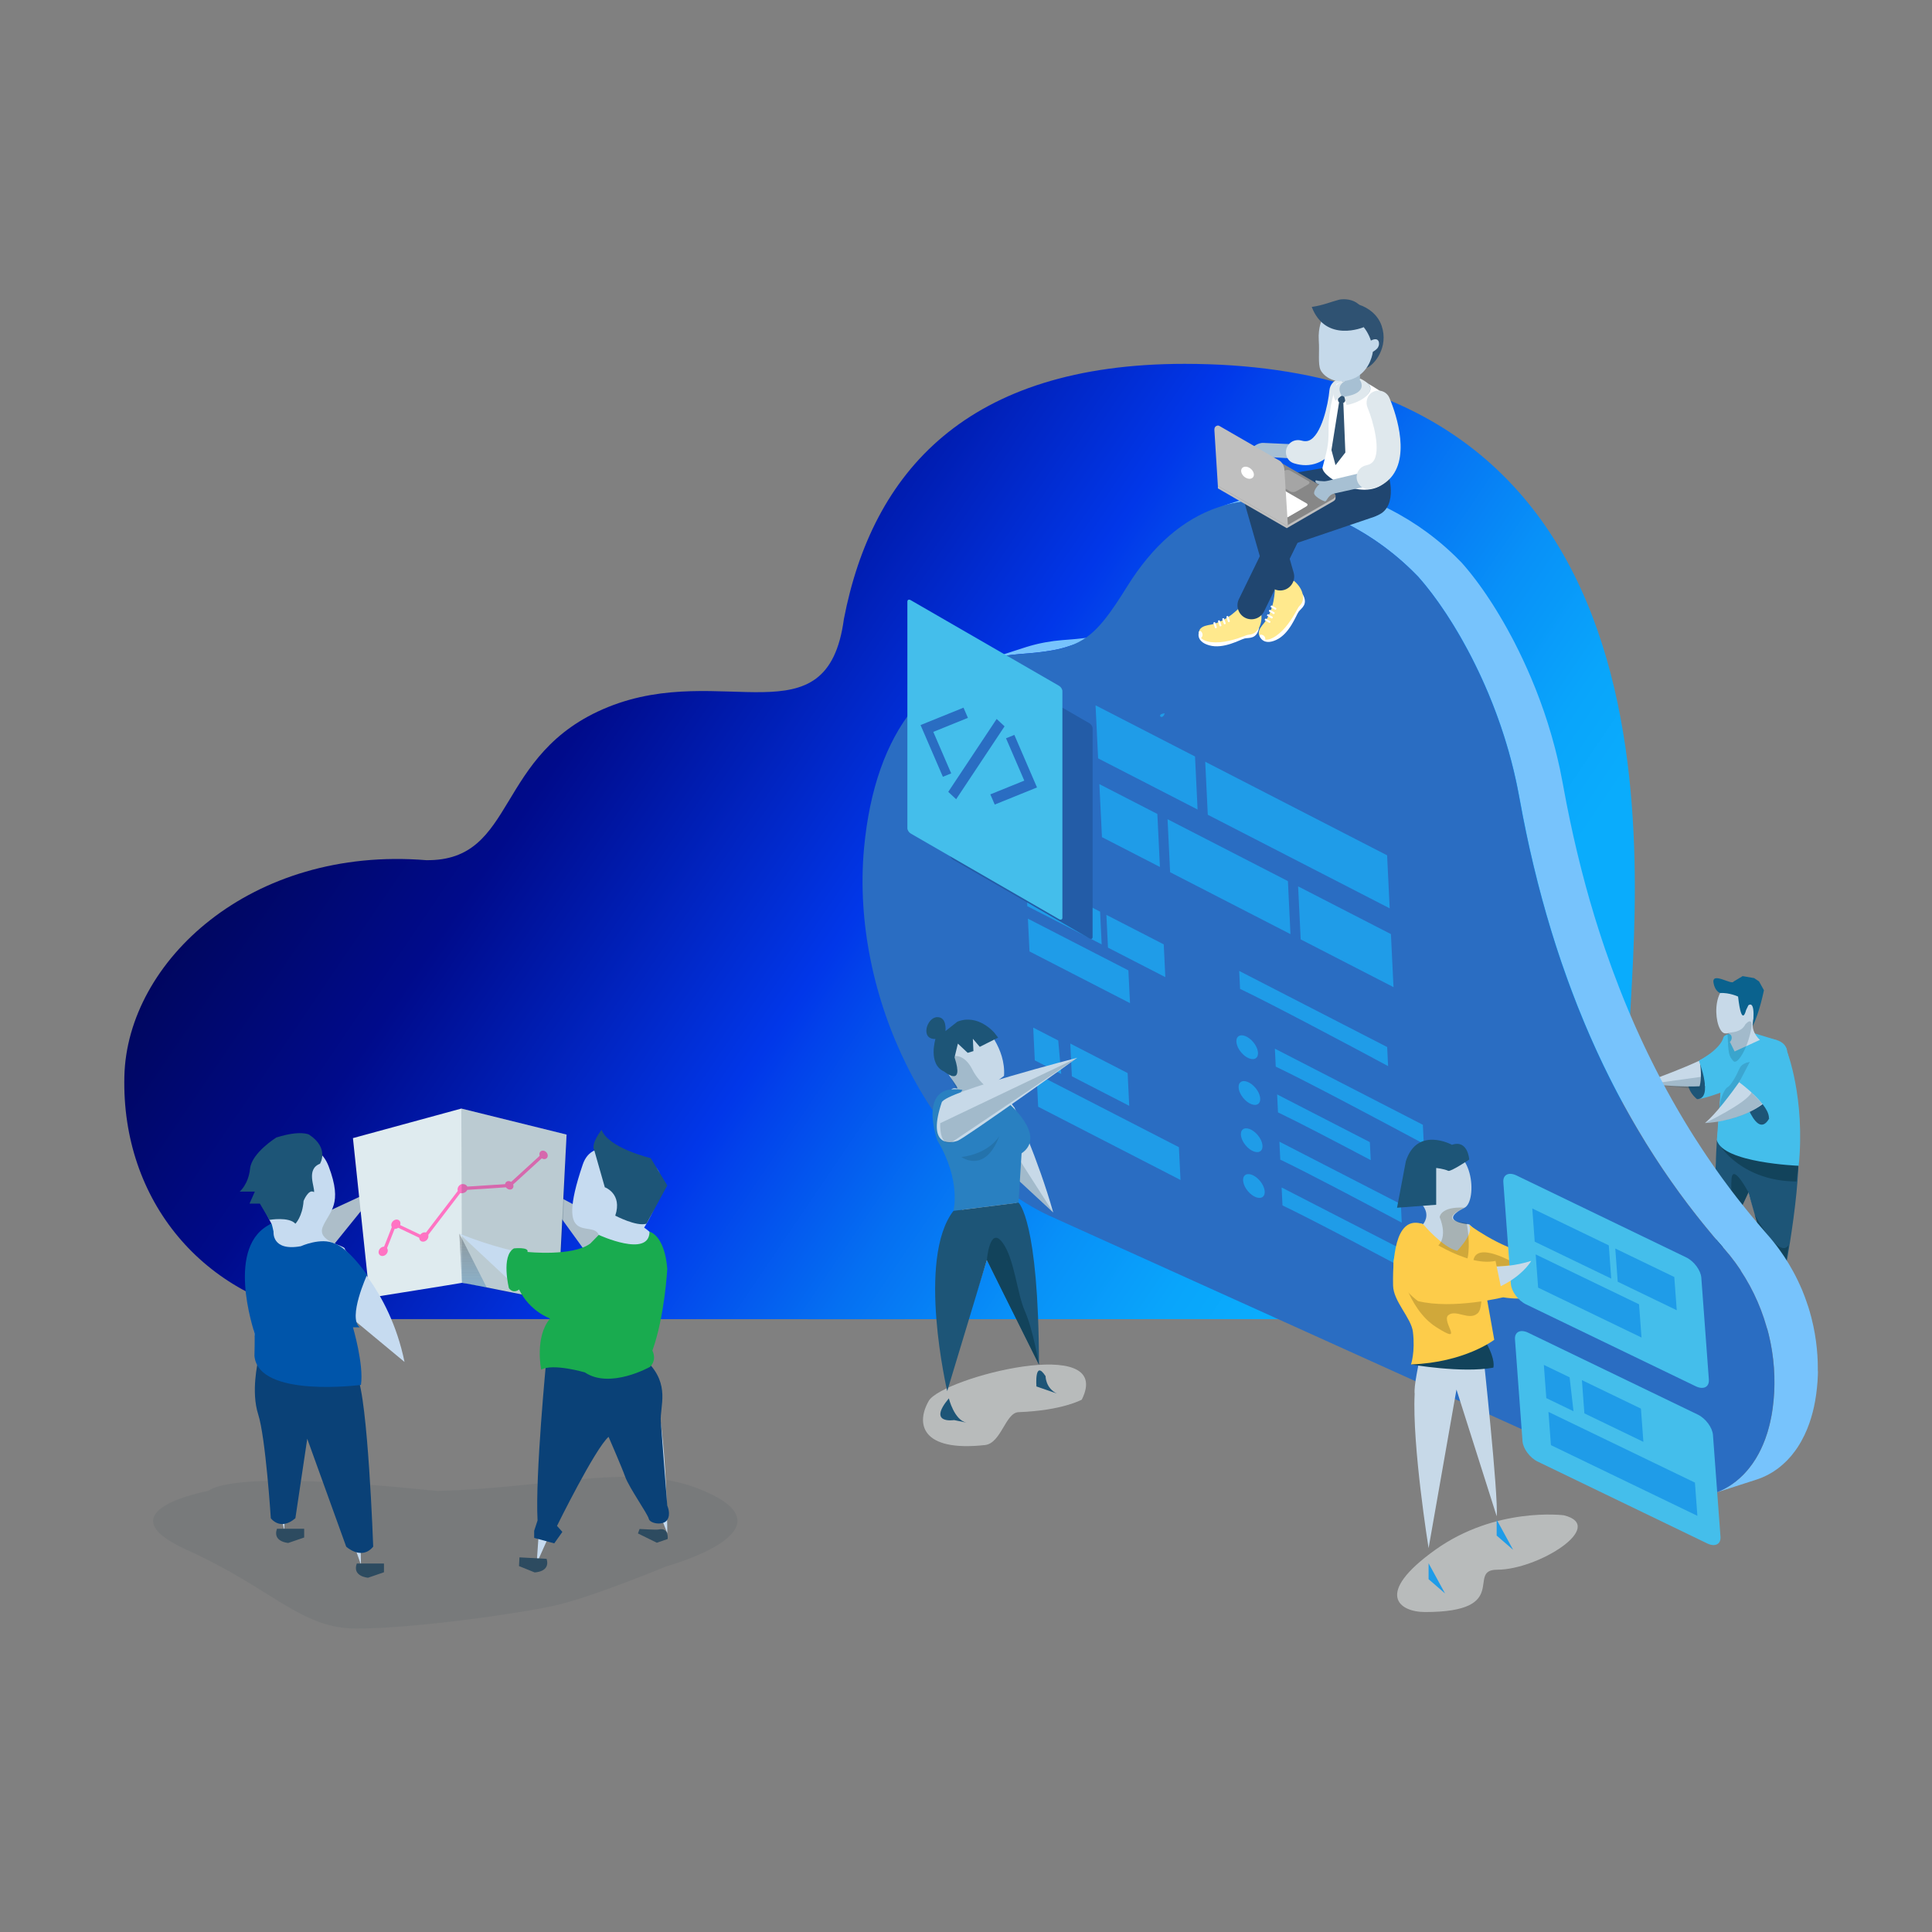 <?xml version="1.0" encoding="utf-8"?>
<!-- Generator: Adobe Illustrator 26.0.2, SVG Export Plug-In . SVG Version: 6.00 Build 0)  -->
<svg version="1.1" id="Layer_1" xmlns="http://www.w3.org/2000/svg" xmlns:xlink="http://www.w3.org/1999/xlink" x="0px" y="0px"
	 viewBox="0 0 996.83 996.83" style="enable-background:new 0 0 996.83 996.83;" xml:space="preserve">
<rect x="0" y="0" width="996.83" height="996.83" fill="#808080" stroke="none"/>
<style type="text/css">
	.st0{opacity:0.56;}
	.st1{fill:#E5EAEA;}
	.st2{fill:#1D5577;}
	.st3{fill:#44BEEB;}
	.st4{fill:#C7D9E8;}
	.st5{fill:#0A628E;}
	.st6{fill:#1F9CE8;}
	.st7{fill:#12435B;}
	.st8{opacity:0.23;}
	.st9{opacity:0.21;}
	.st10{fill:#77C3FC;}
	.st11{fill:#2A6DC2;}
	.st12{fill:#2980C1;}
	.st13{fill:#235CA7;}
	.st14{fill:#FDCC4A;}
	.st15{fill:#382B03;}
	.st16{fill:#FFFFFF;}
	.st17{fill:#FFE98D;}
	.st18{fill:#204670;}
	.st19{fill:#2F5272;}
	.st20{fill:#A7C0D3;}
	.st21{fill:#DFE8ED;}
	.st22{fill:#BFBFBF;}
	.st23{fill:#878787;}
	.st24{fill:#A5A5A5;}
	.st25{fill:#C5D9EA;}
	.st26{opacity:0.06;}
	.st27{fill:#072635;}
	.st28{fill:#ADBEC9;}
	.st29{fill:#DFEBEF;}
	.st30{fill:#FF73C3;}
	.st31{opacity:0.17;}
	.st32{fill:#0E2D42;}
	.st33{fill:#C6DBF0;}
	.st34{fill:#0A4177;}
	.st35{fill:#19AB4F;}
	.st36{fill:#0055AA;}
	.st37{opacity:0.41;}
	.st38{clip-path:url(#SVGID_00000079458622796595227090000017583550297539591357_);fill:#1C75B9;}
	.st39{clip-path:url(#SVGID_00000079458622796595227090000017583550297539591357_);fill:#1C74B8;}
	.st40{clip-path:url(#SVGID_00000079458622796595227090000017583550297539591357_);fill:#1C74B7;}
	.st41{clip-path:url(#SVGID_00000079458622796595227090000017583550297539591357_);fill:#1C73B6;}
	.st42{clip-path:url(#SVGID_00000079458622796595227090000017583550297539591357_);fill:#1C73B5;}
	.st43{clip-path:url(#SVGID_00000079458622796595227090000017583550297539591357_);fill:#1C72B4;}
	.st44{clip-path:url(#SVGID_00000079458622796595227090000017583550297539591357_);fill:#1C72B3;}
	.st45{clip-path:url(#SVGID_00000079458622796595227090000017583550297539591357_);fill:#1C71B2;}
	.st46{clip-path:url(#SVGID_00000079458622796595227090000017583550297539591357_);fill:#1C71B1;}
	.st47{clip-path:url(#SVGID_00000079458622796595227090000017583550297539591357_);fill:#1C70B0;}
	.st48{clip-path:url(#SVGID_00000079458622796595227090000017583550297539591357_);fill:#1C6FAF;}
	.st49{clip-path:url(#SVGID_00000079458622796595227090000017583550297539591357_);fill:#1C6FAE;}
	.st50{clip-path:url(#SVGID_00000079458622796595227090000017583550297539591357_);fill:#1C6EAD;}
	.st51{clip-path:url(#SVGID_00000079458622796595227090000017583550297539591357_);fill:#1C6EAC;}
	.st52{clip-path:url(#SVGID_00000079458622796595227090000017583550297539591357_);fill:#1C6DAB;}
	.st53{clip-path:url(#SVGID_00000079458622796595227090000017583550297539591357_);fill:#1C6DAA;}
	.st54{clip-path:url(#SVGID_00000079458622796595227090000017583550297539591357_);fill:#1C6CA9;}
	.st55{clip-path:url(#SVGID_00000079458622796595227090000017583550297539591357_);fill:#1C6BA8;}
	.st56{clip-path:url(#SVGID_00000079458622796595227090000017583550297539591357_);fill:#1C6BA7;}
	.st57{clip-path:url(#SVGID_00000079458622796595227090000017583550297539591357_);fill:#1C6AA6;}
	.st58{clip-path:url(#SVGID_00000079458622796595227090000017583550297539591357_);fill:#1C6AA5;}
	.st59{clip-path:url(#SVGID_00000079458622796595227090000017583550297539591357_);fill:#1C69A4;}
	.st60{clip-path:url(#SVGID_00000079458622796595227090000017583550297539591357_);fill:#1C69A3;}
	.st61{clip-path:url(#SVGID_00000079458622796595227090000017583550297539591357_);fill:#1C68A2;}
	.st62{clip-path:url(#SVGID_00000079458622796595227090000017583550297539591357_);fill:#1C68A1;}
	.st63{clip-path:url(#SVGID_00000079458622796595227090000017583550297539591357_);fill:#1C67A0;}
	.st64{clip-path:url(#SVGID_00000079458622796595227090000017583550297539591357_);fill:#1C669F;}
	.st65{clip-path:url(#SVGID_00000079458622796595227090000017583550297539591357_);fill:#1C669E;}
	.st66{clip-path:url(#SVGID_00000079458622796595227090000017583550297539591357_);fill:#1C659D;}
	.st67{clip-path:url(#SVGID_00000079458622796595227090000017583550297539591357_);fill:#1C659C;}
	.st68{clip-path:url(#SVGID_00000079458622796595227090000017583550297539591357_);fill:#1C649B;}
	.st69{clip-path:url(#SVGID_00000079458622796595227090000017583550297539591357_);fill:#1C649A;}
	.st70{clip-path:url(#SVGID_00000079458622796595227090000017583550297539591357_);fill:#1C6399;}
	.st71{clip-path:url(#SVGID_00000079458622796595227090000017583550297539591357_);fill:#1C6398;}
	.st72{clip-path:url(#SVGID_00000079458622796595227090000017583550297539591357_);fill:#1C6297;}
	.st73{clip-path:url(#SVGID_00000079458622796595227090000017583550297539591357_);fill:#1C6196;}
	.st74{clip-path:url(#SVGID_00000079458622796595227090000017583550297539591357_);fill:#1C6195;}
	.st75{clip-path:url(#SVGID_00000079458622796595227090000017583550297539591357_);fill:#1C6094;}
	.st76{clip-path:url(#SVGID_00000079458622796595227090000017583550297539591357_);fill:#1C6093;}
	.st77{clip-path:url(#SVGID_00000079458622796595227090000017583550297539591357_);fill:#1C5F92;}
	.st78{clip-path:url(#SVGID_00000079458622796595227090000017583550297539591357_);fill:#1C5F91;}
	.st79{clip-path:url(#SVGID_00000079458622796595227090000017583550297539591357_);fill:#1C5E90;}
	.st80{clip-path:url(#SVGID_00000079458622796595227090000017583550297539591357_);fill:#1C5D8F;}
	.st81{clip-path:url(#SVGID_00000079458622796595227090000017583550297539591357_);fill:#1C5D8E;}
	.st82{clip-path:url(#SVGID_00000079458622796595227090000017583550297539591357_);fill:#1C5C8D;}
	.st83{clip-path:url(#SVGID_00000079458622796595227090000017583550297539591357_);fill:#1C5C8C;}
	.st84{clip-path:url(#SVGID_00000079458622796595227090000017583550297539591357_);fill:#1C5B8B;}
	.st85{clip-path:url(#SVGID_00000079458622796595227090000017583550297539591357_);fill:#1C5B8A;}
	.st86{clip-path:url(#SVGID_00000079458622796595227090000017583550297539591357_);fill:#1C5A89;}
	.st87{clip-path:url(#SVGID_00000079458622796595227090000017583550297539591357_);fill:#1C5A88;}
	.st88{clip-path:url(#SVGID_00000079458622796595227090000017583550297539591357_);fill:#1C5987;}
	.st89{clip-path:url(#SVGID_00000079458622796595227090000017583550297539591357_);fill:#1C5886;}
	.st90{clip-path:url(#SVGID_00000079458622796595227090000017583550297539591357_);fill:#1C5885;}
	.st91{clip-path:url(#SVGID_00000079458622796595227090000017583550297539591357_);fill:#1C5784;}
	.st92{clip-path:url(#SVGID_00000079458622796595227090000017583550297539591357_);fill:#1C5783;}
	.st93{clip-path:url(#SVGID_00000079458622796595227090000017583550297539591357_);fill:#1C5682;}
	.st94{clip-path:url(#SVGID_00000079458622796595227090000017583550297539591357_);fill:#1C5681;}
	.st95{clip-path:url(#SVGID_00000079458622796595227090000017583550297539591357_);fill:#1C5580;}
	.st96{clip-path:url(#SVGID_00000079458622796595227090000017583550297539591357_);fill:#1C547F;}
	.st97{clip-path:url(#SVGID_00000079458622796595227090000017583550297539591357_);fill:#1C547E;}
	.st98{clip-path:url(#SVGID_00000079458622796595227090000017583550297539591357_);fill:#1C537D;}
	.st99{clip-path:url(#SVGID_00000079458622796595227090000017583550297539591357_);fill:#1C537C;}
	.st100{clip-path:url(#SVGID_00000079458622796595227090000017583550297539591357_);fill:#1C527B;}
	.st101{clip-path:url(#SVGID_00000079458622796595227090000017583550297539591357_);fill:#1C527A;}
	.st102{clip-path:url(#SVGID_00000079458622796595227090000017583550297539591357_);fill:#1C5179;}
	.st103{clip-path:url(#SVGID_00000079458622796595227090000017583550297539591357_);fill:#1C5178;}
	.st104{clip-path:url(#SVGID_00000079458622796595227090000017583550297539591357_);fill:#1C5077;}
	.st105{clip-path:url(#SVGID_00000079458622796595227090000017583550297539591357_);fill:#1C4F76;}
	.st106{clip-path:url(#SVGID_00000079458622796595227090000017583550297539591357_);fill:#1C4F75;}
	.st107{clip-path:url(#SVGID_00000079458622796595227090000017583550297539591357_);fill:#1C4E74;}
	.st108{clip-path:url(#SVGID_00000079458622796595227090000017583550297539591357_);fill:#1C4E73;}
	.st109{clip-path:url(#SVGID_00000079458622796595227090000017583550297539591357_);fill:#1C4D72;}
	.st110{clip-path:url(#SVGID_00000079458622796595227090000017583550297539591357_);fill:#1C4D71;}
	.st111{clip-path:url(#SVGID_00000079458622796595227090000017583550297539591357_);fill:#1C4C70;}
	.st112{clip-path:url(#SVGID_00000079458622796595227090000017583550297539591357_);fill:#1C4C6F;}
	.st113{clip-path:url(#SVGID_00000079458622796595227090000017583550297539591357_);fill:#1C4B6E;}
	.st114{clip-path:url(#SVGID_00000079458622796595227090000017583550297539591357_);fill:#1C4A6D;}
	.st115{clip-path:url(#SVGID_00000079458622796595227090000017583550297539591357_);fill:#1C4A6C;}
	.st116{clip-path:url(#SVGID_00000079458622796595227090000017583550297539591357_);fill:#1C496B;}
	.st117{clip-path:url(#SVGID_00000079458622796595227090000017583550297539591357_);fill:#1D4969;}
	.st118{clip-path:url(#SVGID_00000079458622796595227090000017583550297539591357_);fill:#1D4868;}
	.st119{clip-path:url(#SVGID_00000079458622796595227090000017583550297539591357_);fill:#1D4867;}
	.st120{clip-path:url(#SVGID_00000079458622796595227090000017583550297539591357_);fill:#1D4766;}
	.st121{clip-path:url(#SVGID_00000079458622796595227090000017583550297539591357_);fill:#1D4665;}
	.st122{clip-path:url(#SVGID_00000079458622796595227090000017583550297539591357_);fill:#1D4664;}
	.st123{clip-path:url(#SVGID_00000079458622796595227090000017583550297539591357_);fill:#1D4563;}
	.st124{clip-path:url(#SVGID_00000079458622796595227090000017583550297539591357_);fill:#1D4562;}
	.st125{clip-path:url(#SVGID_00000079458622796595227090000017583550297539591357_);fill:#1D4461;}
	.st126{clip-path:url(#SVGID_00000079458622796595227090000017583550297539591357_);fill:#1D4460;}
	.st127{clip-path:url(#SVGID_00000079458622796595227090000017583550297539591357_);fill:#1D435F;}
	.st128{clip-path:url(#SVGID_00000079458622796595227090000017583550297539591357_);fill:#1D435E;}
	.st129{clip-path:url(#SVGID_00000079458622796595227090000017583550297539591357_);fill:#1D425D;}
	.st130{clip-path:url(#SVGID_00000079458622796595227090000017583550297539591357_);fill:#1D415C;}
	.st131{clip-path:url(#SVGID_00000079458622796595227090000017583550297539591357_);fill:#1D415B;}
	.st132{clip-path:url(#SVGID_00000079458622796595227090000017583550297539591357_);fill:#1D405A;}
	.st133{clip-path:url(#SVGID_00000079458622796595227090000017583550297539591357_);fill:#1D4059;}
	.st134{clip-path:url(#SVGID_00000079458622796595227090000017583550297539591357_);fill:#1D3F58;}
	.st135{clip-path:url(#SVGID_00000079458622796595227090000017583550297539591357_);fill:#1D3F57;}
	.st136{clip-path:url(#SVGID_00000079458622796595227090000017583550297539591357_);fill:#1D3E56;}
	.st137{clip-path:url(#SVGID_00000079458622796595227090000017583550297539591357_);fill:#1D3E55;}
	.st138{clip-path:url(#SVGID_00000079458622796595227090000017583550297539591357_);fill:#1D3D54;}
	.st139{clip-path:url(#SVGID_00000079458622796595227090000017583550297539591357_);fill:#1D3C53;}
	.st140{clip-path:url(#SVGID_00000079458622796595227090000017583550297539591357_);fill:#1D3C52;}
	.st141{clip-path:url(#SVGID_00000079458622796595227090000017583550297539591357_);fill:#1D3B51;}
	.st142{clip-path:url(#SVGID_00000079458622796595227090000017583550297539591357_);fill:#1D3B50;}
	.st143{clip-path:url(#SVGID_00000079458622796595227090000017583550297539591357_);fill:#1D3A4F;}
	.st144{clip-path:url(#SVGID_00000079458622796595227090000017583550297539591357_);fill:#1D3A4E;}
	.st145{clip-path:url(#SVGID_00000079458622796595227090000017583550297539591357_);fill:#1D394D;}
	.st146{clip-path:url(#SVGID_00000079458622796595227090000017583550297539591357_);fill:#1D384C;}
	.st147{clip-path:url(#SVGID_00000079458622796595227090000017583550297539591357_);fill:#1D384B;}
	.st148{clip-path:url(#SVGID_00000079458622796595227090000017583550297539591357_);fill:#1D374A;}
	.st149{clip-path:url(#SVGID_00000079458622796595227090000017583550297539591357_);fill:#1D3749;}
	.st150{clip-path:url(#SVGID_00000079458622796595227090000017583550297539591357_);fill:#1D3648;}
	.st151{clip-path:url(#SVGID_00000079458622796595227090000017583550297539591357_);fill:#1D3647;}
	.st152{clip-path:url(#SVGID_00000079458622796595227090000017583550297539591357_);fill:#1D3546;}
	.st153{clip-path:url(#SVGID_00000079458622796595227090000017583550297539591357_);fill:#1D3545;}
	.st154{clip-path:url(#SVGID_00000079458622796595227090000017583550297539591357_);fill:#1D3444;}
	.st155{clip-path:url(#SVGID_00000079458622796595227090000017583550297539591357_);fill:#1D3343;}
	.st156{clip-path:url(#SVGID_00000079458622796595227090000017583550297539591357_);fill:#1D3342;}
	.st157{clip-path:url(#SVGID_00000079458622796595227090000017583550297539591357_);fill:#1D3241;}
	.st158{clip-path:url(#SVGID_00000079458622796595227090000017583550297539591357_);fill:#1D3240;}
	.st159{clip-path:url(#SVGID_00000079458622796595227090000017583550297539591357_);fill:#1D313F;}
	.st160{clip-path:url(#SVGID_00000079458622796595227090000017583550297539591357_);fill:#1D313E;}
	.st161{clip-path:url(#SVGID_00000079458622796595227090000017583550297539591357_);fill:#1D303D;}
	.st162{clip-path:url(#SVGID_00000079458622796595227090000017583550297539591357_);fill:#1D2F3C;}
	.st163{clip-path:url(#SVGID_00000079458622796595227090000017583550297539591357_);fill:#1D2F3B;}
	.st164{clip-path:url(#SVGID_00000079458622796595227090000017583550297539591357_);fill:#1D2E3A;}
	.st165{clip-path:url(#SVGID_00000079458622796595227090000017583550297539591357_);fill:#1D2E39;}
	.st166{clip-path:url(#SVGID_00000079458622796595227090000017583550297539591357_);fill:#1D2D38;}
	.st167{clip-path:url(#SVGID_00000079458622796595227090000017583550297539591357_);fill:#1D2D37;}
	.st168{clip-path:url(#SVGID_00000079458622796595227090000017583550297539591357_);fill:#1D2C36;}
	.st169{clip-path:url(#SVGID_00000079458622796595227090000017583550297539591357_);fill:#1D2C35;}
	.st170{clip-path:url(#SVGID_00000079458622796595227090000017583550297539591357_);fill:#1D2B34;}
	.st171{clip-path:url(#SVGID_00000079458622796595227090000017583550297539591357_);fill:#1D2A33;}
	.st172{clip-path:url(#SVGID_00000079458622796595227090000017583550297539591357_);fill:#1D2A32;}
	.st173{clip-path:url(#SVGID_00000079458622796595227090000017583550297539591357_);fill:#1D2931;}
	.st174{clip-path:url(#SVGID_00000079458622796595227090000017583550297539591357_);fill:#1D2930;}
	.st175{clip-path:url(#SVGID_00000079458622796595227090000017583550297539591357_);fill:#1D282F;}
	.st176{clip-path:url(#SVGID_00000079458622796595227090000017583550297539591357_);fill:#1D282E;}
	.st177{clip-path:url(#SVGID_00000079458622796595227090000017583550297539591357_);fill:#1D272D;}
	.st178{clip-path:url(#SVGID_00000079458622796595227090000017583550297539591357_);fill:#1D272C;}
	.st179{clip-path:url(#SVGID_00000079458622796595227090000017583550297539591357_);fill:#1D262B;}
	.st180{clip-path:url(#SVGID_00000079458622796595227090000017583550297539591357_);fill:#1D252A;}
	.st181{clip-path:url(#SVGID_00000079458622796595227090000017583550297539591357_);fill:#1D2529;}
	.st182{clip-path:url(#SVGID_00000079458622796595227090000017583550297539591357_);fill:#1D2428;}
	.st183{clip-path:url(#SVGID_00000079458622796595227090000017583550297539591357_);fill:#1D2427;}
	.st184{clip-path:url(#SVGID_00000079458622796595227090000017583550297539591357_);fill:#1D2326;}
	.st185{clip-path:url(#SVGID_00000079458622796595227090000017583550297539591357_);fill:#1D2325;}
	.st186{clip-path:url(#SVGID_00000079458622796595227090000017583550297539591357_);fill:#1D2224;}
	.st187{clip-path:url(#SVGID_00000079458622796595227090000017583550297539591357_);fill:#1D2123;}
	.st188{clip-path:url(#SVGID_00000079458622796595227090000017583550297539591357_);fill:#1D2122;}
	.st189{clip-path:url(#SVGID_00000079458622796595227090000017583550297539591357_);fill:#1D2021;}
	.st190{clip-path:url(#SVGID_00000079458622796595227090000017583550297539591357_);fill:#1D2020;}
	.st191{clip-path:url(#SVGID_00000079458622796595227090000017583550297539591357_);fill:#1D1F1F;}
	.st192{clip-path:url(#SVGID_00000079458622796595227090000017583550297539591357_);fill:#1D1F1E;}
	.st193{clip-path:url(#SVGID_00000079458622796595227090000017583550297539591357_);fill:#1D1E1D;}
	.st194{clip-path:url(#SVGID_00000079458622796595227090000017583550297539591357_);fill:#1D1E1C;}
	.st195{clip-path:url(#SVGID_00000079458622796595227090000017583550297539591357_);fill:#1D1D1B;}
	.st196{fill:#2D4B60;}
</style>
<g>
	<defs>
		<path id="SVGID_1_" d="M313.74,364.81c-59.13,23.88-46.62,79.6-93.86,79c-90.35-7.36-154.28,52.12-155.71,111.51
			c-1.55,64.1,40.68,114.8,103.9,124.42c6.72,1.02,13.66,0.86,20.5,0.86c183.65,0.04,322.43,0.11,506.08,0
			c78.65-0.04,145.15-64.03,145.88-142.58c0.57-61.52,44.88-350.29-229.36-350.29c-112.5,0-161.1,55.95-175.75,131.61
			C426.84,383.31,372.87,340.93,313.74,364.81z"/>
	</defs>
	
		<linearGradient id="SVGID_00000023255868983649640920000004130458828529872267_" gradientUnits="userSpaceOnUse" x1="104.778" y1="219.719" x2="692.131" y2="617.569">
		<stop  offset="0" style="stop-color:#000029"/>
		<stop  offset="0.058" style="stop-color:#000239"/>
		<stop  offset="0.35" style="stop-color:#000B8B"/>
		<stop  offset="0.592" style="stop-color:#0137E9"/>
		<stop  offset="0.622" style="stop-color:#0243EB"/>
		<stop  offset="0.742" style="stop-color:#0570F2"/>
		<stop  offset="0.85" style="stop-color:#0891F8"/>
		<stop  offset="0.939" style="stop-color:#09A5FB"/>
		<stop  offset="1" style="stop-color:#0AACFC"/>
	</linearGradient>
	<use xlink:href="#SVGID_1_"  style="overflow:visible;fill:url(#SVGID_00000023255868983649640920000004130458828529872267_);"/>
	<clipPath id="SVGID_00000142865550537461673030000003409578886600383907_">
		<use xlink:href="#SVGID_1_"  style="overflow:visible;"/>
	</clipPath>
</g>
<g>
	<g class="st0">
		<path class="st1" d="M872.95,657.47c0,0,11.93,10.12,26.33,13c6.78,1.36,2.14,11.98,10.58,14.4c24.76,7.11,23.18-2.55,18.89-10.56
			C924.45,666.3,862.43,634.34,872.95,657.47z"/>
	</g>
	<g>
		<path class="st2" d="M875.62,567.13c0,0-11.49-8.5,0.94-19.78C879.73,544.49,886.54,566.81,875.62,567.13z"/>
	</g>
	<g>
		<path class="st3" d="M876.56,547.35c0,0,11.14-5.92,12.67-12.15c0.57-2.31,13-4.22,14.8-2.42l13.09,4L876.56,547.35z"/>
	</g>
	<g>
		<path class="st4" d="M905.6,523.44c0,0,8.1-14.18-8.1-16.2s-13.17,26.53-7.09,25.95c3.56-0.34,3.67,3.03,2.15,4.39
			c-1,0.89-3.15,2.74-4.85,3.86c-11.81,7.74-40.37,17.46-40.37,17.46s29.9,3.88,41.04-0.17c0,0-6.08,59.92-2.02,90.3l15.63-34.23
			l16.78,54.49c0,0,8.1-49.63,9.11-72.92s-1.73-52.38-12.87-55.42C915.01,540.94,899.82,535.37,905.6,523.44z"/>
	</g>
	<g>
		<path class="st5" d="M887.51,512.35c0,0-2.64-0.81-3.41-5.21c-1.07-6.07,9.54,1.34,10.33-0.68l4.7-2.83l5.92,1.03l2.53,1.69
			l2.53,4.56c0,0-2.22,11.35-5.8,18.52c0,0,1.91-13.48-2.21-10.76l-1.22,2.53c0,0-2.21,9.63-4.11-7.01
			C896.78,514.19,892.43,512.11,887.51,512.35z"/>
	</g>
	<g>
		<path class="st6" d="M885.27,653.03c0,0-4.37,0-5.55,2.03C878.55,657.08,882.94,659.77,885.27,653.03z"/>
	</g>
	<g>
		<path class="st6" d="M919.06,671.93c0,0-5.4,5.4-1.69,6.75S922.43,676.66,919.06,671.93z"/>
	</g>
	<g>
		<path class="st2" d="M885.83,588.2c0,0-2.47,39.27,0.52,60.82l15.75-33.84c0,0,9.82,35.4,16.42,53.33c0,0,10.27-47.87,9.54-77.39
			C928.07,591.13,888.79,596.69,885.83,588.2z"/>
	</g>
	<g>
		<path class="st2" d="M899.13,559.51c0,0,8.3,10.36,7.36,14.52l5.42-3.34C911.91,570.69,904.52,557.82,899.13,559.51z"/>
	</g>
	<g>
		<path class="st2" d="M877.11,548.28c0,0,1.69,10.21-1.22,14.6l3.84-1.23C879.73,561.66,880.15,553.6,877.11,548.28z"/>
	</g>
	<g>
		<path class="st7" d="M887.7,591.42c0,0,11.2,17.98,39.17,18.19c0,0,1.33-9.47,1.2-12.17L887.7,591.42z"/>
	</g>
	<g>
		<path class="st3" d="M875.62,567.13c3.6-0.15,12.08-3.37,12.08-3.37l-1.87,24.44c2.9,11.8,42.24,13.29,42.24,13.29
			c3.4-35.11-6.03-58.97-6.03-58.97c-0.39-6.27-13.03-6.42-13.03-6.42l-14.03,6.42l-2.42-4.95l-15.99,9.78
			C876.56,547.35,884.29,566.87,875.62,567.13z"/>
	</g>
	<g>
		<path class="st2" d="M897.34,558.37c0,0,7.87,31.4,15.3,19.03C912.64,577.4,918.84,571.76,897.34,558.37z"/>
	</g>
	<g class="st8">
		<path class="st2" d="M906.49,547.8c0,0-7.1-0.77-8.97,3.5c-1.87,4.27-4.67,9-6.19,9.67c-1.53,0.68-3.89,6.3-4.22,10.57l10.41-7.88
			C897.52,563.66,910.14,555.09,906.49,547.8z"/>
	</g>
	<g>
		<path class="st4" d="M909.88,539.82c0,0-19.36,30.61-30.16,39.61c0,0,28.76-0.94,38.21-19.7
			C917.93,559.73,929.69,537.11,909.88,539.82z"/>
	</g>
	<g>
		<path class="st3" d="M909.01,536.1l-11.66,22.28c0,0,16.31,11.94,15.3,19.03c0,0,15.08-17.78,9.4-34.89
			C922.04,542.52,922.25,534.96,909.01,536.1z"/>
	</g>
	<g>
		<path class="st7" d="M902.11,615.19c0,0-8.03-15.28-8.71-6.95c-0.68,8.33,1.35,15.92-2.48,17.86c0,0-3.6,0.43-3.22,9.82
			c0,0,0.35,7.62-1.35,13.1L902.11,615.19z"/>
	</g>
	<g>
		<path class="st7" d="M905.41,626.8c0,0,12.63,23.4,17.42,15.58l-4.06,26.89L905.41,626.8z"/>
	</g>
	<g class="st9">
		<path class="st7" d="M891.33,533.18c-0.03-0.85,6.72,0.42,9.23-4.69c0,0,4.51-5.2,2.74,3.58s-6.89,17.87-9.07,15.28
			C892.05,544.77,891.73,543.88,891.33,533.18z"/>
	</g>
	<g class="st9">
		<path class="st7" d="M879.73,579.43c0,0,21.25-10.16,23.99-15.77l5.42,5.67C909.13,569.33,901.65,577.85,879.73,579.43z"/>
	</g>
	<g class="st9">
		<polygon class="st7" points="857.8,558.37 877.82,555.58 877.82,562.27 852.97,559.51 		"/>
	</g>
</g>
<g>
	<g>
		<g>
			<path class="st10" d="M571.26,327.01c-0.13,0.04-0.25,0.07-0.38,0.11c-0.53,0.14-1.06,0.28-1.61,0.41
				c-0.1,0.02-0.19,0.04-0.29,0.07c-0.48,0.11-0.96,0.22-1.45,0.32c-0.15,0.03-0.29,0.06-0.44,0.09c-0.58,0.12-1.17,0.23-1.77,0.34
				c-0.15,0.03-0.3,0.05-0.44,0.08c-0.35,0.06-0.7,0.12-1.06,0.18c-0.2,0.03-0.4,0.06-0.59,0.09c-0.32,0.05-0.65,0.1-0.97,0.15
				c-0.22,0.03-0.43,0.06-0.65,0.09c-0.32,0.04-0.64,0.09-0.97,0.13c-0.23,0.03-0.46,0.06-0.7,0.09c-0.33,0.04-0.66,0.08-0.99,0.12
				c-0.24,0.03-0.47,0.06-0.71,0.08c-0.35,0.04-0.7,0.08-1.05,0.12c-0.24,0.03-0.48,0.05-0.73,0.08c-0.36,0.04-0.73,0.07-1.1,0.11
				c-0.24,0.02-0.48,0.05-0.73,0.07c-0.42,0.04-0.84,0.08-1.27,0.11c-0.2,0.02-0.4,0.04-0.6,0.05c-0.61,0.05-1.24,0.1-1.88,0.15
				c-0.03,0-0.05,0-0.08,0.01c-0.63,0.05-1.27,0.1-1.92,0.15c-0.21,0.02-0.41,0.03-0.62,0.05c-0.13,0.01-0.26,0.03-0.39,0.04
				c-1.33,0.11-2.65,0.25-3.95,0.41c-0.06,0.01-0.11,0.01-0.17,0.02c-1.32,0.17-2.62,0.38-3.92,0.61c-0.13,0.02-0.27,0.04-0.4,0.06
				c-0.13,0.02-0.26,0.05-0.39,0.08c-0.45,0.08-0.9,0.17-1.34,0.26c-0.39,0.08-0.79,0.16-1.17,0.24c-0.44,0.1-0.88,0.2-1.32,0.3
				c-0.39,0.09-0.77,0.18-1.15,0.28c-0.44,0.11-0.87,0.23-1.31,0.34c-0.38,0.1-0.75,0.2-1.13,0.31c-0.44,0.12-0.87,0.26-1.3,0.39
				c-0.29,0.09-0.59,0.17-0.88,0.26c-0.14,0.05-0.29,0.09-0.43,0.14l-22.43,7.23c0.43-0.14,0.87-0.27,1.31-0.4
				c0.43-0.13,0.87-0.27,1.31-0.39c0.37-0.11,0.74-0.2,1.12-0.3c0.44-0.12,0.87-0.24,1.32-0.35c0.38-0.1,0.76-0.18,1.14-0.27
				c0.44-0.1,0.89-0.21,1.33-0.31c0.39-0.08,0.78-0.16,1.17-0.24c0.45-0.09,0.89-0.18,1.35-0.27c0.26-0.05,0.53-0.09,0.79-0.14
				c1.29-0.23,2.59-0.43,3.92-0.61c0.06-0.01,0.11-0.01,0.17-0.02c1.3-0.17,2.62-0.3,3.95-0.41c0.34-0.03,0.67-0.06,1.01-0.09
				c0.65-0.05,1.29-0.1,1.92-0.15c0,0,0,0,0.01,0c0.03,0,0.06-0.01,0.09-0.01c0.63-0.05,1.24-0.1,1.85-0.15
				c0.22-0.02,0.44-0.04,0.65-0.06c0.41-0.04,0.83-0.07,1.23-0.11c0.25-0.02,0.49-0.05,0.74-0.07c0.36-0.04,0.73-0.07,1.09-0.11
				c0.25-0.03,0.5-0.05,0.75-0.08c0.34-0.04,0.68-0.07,1.02-0.11c0.25-0.03,0.49-0.06,0.74-0.09c0.33-0.04,0.65-0.08,0.97-0.12
				c0.24-0.03,0.48-0.06,0.72-0.09c0.32-0.04,0.63-0.09,0.95-0.13c0.22-0.03,0.45-0.06,0.67-0.1c0.33-0.05,0.65-0.1,0.96-0.15
				c0.2-0.03,0.4-0.06,0.6-0.09c0.36-0.06,0.71-0.12,1.06-0.18c0.13-0.02,0.26-0.04,0.39-0.07c0.02,0,0.03-0.01,0.05-0.01
				c0.6-0.11,1.19-0.22,1.77-0.34c0.15-0.03,0.29-0.06,0.44-0.09c0.49-0.1,0.98-0.21,1.45-0.32c0.1-0.02,0.19-0.04,0.29-0.07
				c0.55-0.13,1.08-0.27,1.61-0.41c0.13-0.03,0.25-0.07,0.38-0.11c0.44-0.12,0.87-0.25,1.3-0.38c0.07-0.02,0.15-0.04,0.22-0.07
				c0.08-0.03,0.16-0.05,0.24-0.08l22.43-7.23c-0.15,0.05-0.31,0.09-0.46,0.14C572.14,326.76,571.7,326.89,571.26,327.01z"/>
			<path class="st10" d="M937.91,706.55c0-0.14,0.01-0.28,0.01-0.43c0-1.14-0.01-2.28-0.05-3.43c0-0.01,0-0.01,0-0.02
				c0-0.04-0.01-0.09-0.01-0.14c-0.04-1.11-0.09-2.22-0.16-3.33c-0.01-0.15-0.03-0.29-0.04-0.44c-0.03-0.44-0.07-0.87-0.11-1.31
				c-0.05-0.6-0.09-1.21-0.15-1.81c-0.03-0.28-0.07-0.56-0.1-0.83c-0.06-0.52-0.12-1.04-0.18-1.56c-0.05-0.43-0.09-0.85-0.15-1.28
				c-0.05-0.39-0.12-0.78-0.18-1.17c-0.08-0.57-0.17-1.13-0.26-1.7c-0.05-0.32-0.09-0.63-0.15-0.95c-0.08-0.46-0.18-0.91-0.26-1.37
				c-0.12-0.63-0.24-1.27-0.37-1.9c-0.05-0.26-0.1-0.52-0.15-0.78c-0.09-0.44-0.21-0.88-0.31-1.32c-0.17-0.77-0.35-1.53-0.54-2.3
				c-0.07-0.27-0.12-0.53-0.19-0.8c-0.23-0.88-0.47-1.75-0.72-2.62c0-0.01,0-0.01,0-0.02c-0.25-0.88-0.52-1.77-0.8-2.65
				c-0.08-0.25-0.18-0.5-0.26-0.75c-0.26-0.81-0.54-1.61-0.82-2.41c-0.23-0.65-0.46-1.31-0.7-1.96c-0.3-0.81-0.63-1.61-0.95-2.42
				c-0.19-0.47-0.36-0.94-0.55-1.41c-0.08-0.19-0.17-0.38-0.26-0.58c-0.21-0.5-0.44-0.99-0.66-1.48c-0.36-0.81-0.73-1.63-1.12-2.43
				c-0.25-0.52-0.5-1.03-0.76-1.54c-0.19-0.38-0.37-0.77-0.56-1.14c-0.24-0.47-0.5-0.94-0.75-1.4c-0.2-0.37-0.39-0.74-0.59-1.1
				c-0.67-1.22-1.36-2.44-2.09-3.65c-0.71-1.17-1.44-2.34-2.2-3.5c-0.05-0.08-0.11-0.16-0.16-0.24c-0.15-0.23-0.32-0.46-0.47-0.7
				c-0.63-0.94-1.28-1.86-1.94-2.79c-0.25-0.34-0.5-0.69-0.75-1.03c-0.22-0.3-0.43-0.59-0.65-0.89c-0.59-0.78-1.19-1.55-1.81-2.32
				c-0.06-0.08-0.12-0.15-0.19-0.23c-0.51-0.63-1.02-1.26-1.55-1.88c-0.46-0.55-0.94-1.09-1.42-1.64c-1.7-1.93-3.38-3.88-5.05-5.85
				c-0.26-0.3-0.51-0.61-0.76-0.91c-1.86-2.2-3.69-4.44-5.5-6.69c-0.53-0.65-1.05-1.31-1.58-1.97c-2.01-2.53-4.01-5.09-5.97-7.68
				c-1.42-1.88-2.82-3.77-4.21-5.68c-0.43-0.59-0.86-1.2-1.28-1.79c-0.96-1.33-1.91-2.66-2.85-4.01c-0.52-0.74-1.04-1.49-1.55-2.24
				c-0.84-1.21-1.68-2.43-2.5-3.66c-0.54-0.81-1.08-1.62-1.62-2.43c-0.66-0.99-1.32-1.99-1.97-2.99c-1.82-2.78-3.61-5.59-5.37-8.43
				c-0.09-0.15-0.19-0.31-0.28-0.46c-1.68-2.72-3.32-5.47-4.94-8.24c-0.44-0.74-0.87-1.49-1.3-2.24c-1.69-2.92-3.35-5.86-4.98-8.84
				c-0.01-0.01-0.02-0.03-0.02-0.04c-1.63-2.99-3.23-6.03-4.81-9.09c-0.48-0.94-0.97-1.88-1.44-2.82c-0.69-1.36-1.37-2.73-2.05-4.1
				c-0.54-1.09-1.07-2.18-1.61-3.28c-0.67-1.39-1.34-2.79-2-4.19c-0.52-1.1-1.03-2.19-1.54-3.3c-0.66-1.43-1.31-2.87-1.96-4.32
				c-0.49-1.09-0.98-2.18-1.47-3.28c-0.66-1.5-1.31-3.01-1.95-4.52c-0.44-1.02-0.88-2.04-1.31-3.08c-1.29-3.07-2.55-6.16-3.78-9.29
				c-0.27-0.69-0.54-1.39-0.81-2.09c-0.98-2.53-1.95-5.08-2.9-7.64c-0.34-0.92-0.68-1.84-1.02-2.76c-1.1-3.02-2.18-6.06-3.23-9.12
				c-0.07-0.22-0.15-0.43-0.22-0.64c-1.12-3.27-2.2-6.58-3.26-9.91c-0.47-1.47-0.93-2.94-1.39-4.41c-0.27-0.88-0.54-1.75-0.81-2.63
				c-0.62-2.06-1.24-4.13-1.84-6.2c-0.14-0.48-0.28-0.95-0.42-1.43c-0.74-2.56-1.46-5.14-2.16-7.73c-0.2-0.73-0.39-1.46-0.58-2.19
				c-0.51-1.92-1.02-3.84-1.52-5.78c-0.19-0.73-0.37-1.45-0.55-2.18c-0.49-1.94-0.97-3.88-1.44-5.84c-0.17-0.69-0.34-1.39-0.5-2.08
				c-0.61-2.56-1.21-5.13-1.79-7.72c-0.08-0.37-0.16-0.74-0.24-1.11c-0.46-2.08-0.91-4.18-1.36-6.28c-0.46-2.17-0.9-4.35-1.34-6.54
				c-0.21-1.05-0.43-2.08-0.63-3.14c-0.63-3.24-1.25-6.5-1.84-9.79c-0.42-2.34-0.88-4.66-1.37-6.96c-0.06-0.27-0.1-0.54-0.16-0.8
				c-0.06-0.28-0.13-0.55-0.19-0.82c-0.23-1.04-0.46-2.08-0.7-3.11c-0.15-0.65-0.3-1.3-0.45-1.94c-0.27-1.13-0.55-2.26-0.84-3.38
				c-0.11-0.44-0.22-0.89-0.33-1.32c-0.02-0.08-0.04-0.15-0.06-0.23c-0.5-1.93-1.03-3.85-1.58-5.75c-0.14-0.48-0.28-0.96-0.42-1.45
				c-0.44-1.52-0.9-3.03-1.37-4.52c-0.09-0.3-0.18-0.6-0.27-0.9c-0.05-0.17-0.11-0.33-0.16-0.5c-0.57-1.8-1.16-3.58-1.76-5.34
				c-0.09-0.27-0.19-0.53-0.28-0.79c-0.53-1.52-1.06-3.02-1.61-4.51c-0.19-0.51-0.38-1.02-0.57-1.53c-0.51-1.37-1.03-2.73-1.56-4.08
				c-0.14-0.37-0.29-0.74-0.43-1.11c-0.66-1.67-1.34-3.32-2.03-4.95c-0.04-0.11-0.09-0.22-0.13-0.32c-0.16-0.37-0.32-0.74-0.48-1.11
				c-0.42-0.98-0.84-1.95-1.26-2.91c-0.24-0.55-0.48-1.09-0.73-1.63c-0.4-0.9-0.81-1.79-1.22-2.68c-0.25-0.54-0.5-1.07-0.75-1.61
				c-0.42-0.9-0.85-1.79-1.28-2.68c-0.23-0.48-0.47-0.97-0.7-1.45c-0.51-1.04-1.02-2.06-1.54-3.07c-0.13-0.26-0.26-0.53-0.39-0.78
				c-0.03-0.05-0.06-0.11-0.08-0.16c-0.16-0.32-0.33-0.63-0.49-0.95c-0.41-0.8-0.83-1.59-1.25-2.38c-0.22-0.41-0.44-0.81-0.66-1.22
				c-0.37-0.68-0.73-1.36-1.1-2.03c-0.23-0.43-0.47-0.85-0.7-1.27c-0.36-0.64-0.72-1.28-1.08-1.91c-0.24-0.42-0.47-0.83-0.71-1.24
				c-0.37-0.63-0.73-1.26-1.1-1.88c-0.23-0.39-0.46-0.77-0.68-1.16c-0.4-0.66-0.79-1.32-1.19-1.97c-0.2-0.32-0.39-0.64-0.58-0.96
				c-0.54-0.88-1.09-1.75-1.63-2.61c-0.05-0.07-0.09-0.15-0.14-0.22c-0.55-0.87-1.1-1.72-1.65-2.55c-0.04-0.06-0.07-0.11-0.11-0.17
				c-0.29-0.44-0.58-0.87-0.87-1.3c-0.33-0.49-0.66-0.99-0.98-1.47c-0.29-0.43-0.58-0.84-0.87-1.26c-0.32-0.47-0.65-0.94-0.97-1.4
				c-0.29-0.41-0.58-0.81-0.87-1.21c-0.32-0.44-0.64-0.89-0.96-1.33c-0.29-0.39-0.57-0.77-0.86-1.16c-0.26-0.35-0.52-0.71-0.78-1.06
				c-0.06-0.08-0.12-0.16-0.19-0.24c-0.14-0.18-0.27-0.35-0.41-0.53c-0.41-0.54-0.82-1.07-1.23-1.59c-0.16-0.2-0.31-0.4-0.47-0.6
				c-0.48-0.61-0.96-1.2-1.43-1.78c-0.05-0.06-0.09-0.12-0.14-0.17c-0.44-0.53-0.87-1.05-1.3-1.56c-0.06-0.07-0.11-0.13-0.17-0.2
				c-0.64-0.75-1.27-1.49-1.9-2.18c-1-1.04-2.02-2.05-3.04-3.05c-0.12-0.12-0.24-0.25-0.36-0.37c-0.27-0.26-0.54-0.51-0.8-0.76
				c-0.36-0.35-0.72-0.69-1.09-1.03c-0.44-0.42-0.89-0.83-1.34-1.23c-0.36-0.33-0.73-0.67-1.09-0.99c-0.12-0.11-0.24-0.22-0.37-0.33
				c-0.36-0.32-0.72-0.63-1.08-0.94c-0.32-0.28-0.65-0.57-0.97-0.84c-0.54-0.46-1.08-0.9-1.62-1.35c-0.28-0.23-0.56-0.47-0.85-0.7
				c-0.05-0.04-0.09-0.08-0.14-0.12c-0.08-0.07-0.16-0.13-0.25-0.19c-1.38-1.12-2.78-2.21-4.2-3.26c-0.09-0.06-0.17-0.13-0.25-0.2
				c-0.03-0.03-0.07-0.05-0.1-0.07c-1.42-1.05-2.85-2.06-4.3-3.05c-0.14-0.09-0.27-0.2-0.41-0.29c-0.09-0.06-0.19-0.12-0.28-0.18
				c-1.43-0.97-2.89-1.9-4.35-2.81c-0.13-0.08-0.25-0.16-0.37-0.24c-0.13-0.08-0.26-0.15-0.39-0.23c-1.52-0.93-3.06-1.83-4.61-2.7
				c-0.1-0.06-0.2-0.12-0.3-0.18c-0.32-0.18-0.64-0.35-0.96-0.52c-0.45-0.25-0.91-0.5-1.37-0.74c-0.5-0.27-1-0.53-1.5-0.79
				c-0.46-0.24-0.92-0.48-1.38-0.71c-0.15-0.08-0.3-0.16-0.45-0.23c-0.16-0.08-0.33-0.15-0.49-0.23c-1.51-0.74-3.02-1.47-4.56-2.17
				c-0.1-0.05-0.2-0.09-0.3-0.13c-1.12-0.5-2.24-0.96-3.35-1.41c-0.29-0.12-0.59-0.23-0.88-0.35c-0.39-0.16-0.79-0.32-1.18-0.47
				c-0.62-0.24-1.24-0.46-1.86-0.69c-0.19-0.07-0.38-0.14-0.56-0.21c-0.96-0.34-1.91-0.67-2.86-0.98c-0.2-0.07-0.4-0.12-0.59-0.19
				c-0.28-0.09-0.56-0.17-0.84-0.26c-1-0.31-1.99-0.61-2.98-0.88c-0.19-0.05-0.38-0.11-0.56-0.16c-0.08-0.02-0.16-0.05-0.24-0.07
				c-1.06-0.28-2.1-0.54-3.15-0.79c-0.27-0.06-0.55-0.12-0.82-0.18c-0.41-0.09-0.82-0.19-1.22-0.27c-0.53-0.11-1.05-0.21-1.58-0.31
				c-0.24-0.05-0.48-0.1-0.72-0.14c-0.98-0.18-1.96-0.34-2.94-0.49c-0.12-0.02-0.25-0.03-0.37-0.05c-0.27-0.04-0.54-0.07-0.81-0.1
				c-0.88-0.12-1.75-0.22-2.62-0.3c-0.31-0.03-0.62-0.06-0.93-0.09c-0.21-0.02-0.42-0.04-0.62-0.06c-0.79-0.06-1.58-0.11-2.37-0.14
				c-0.12-0.01-0.24-0.02-0.36-0.02c-0.96-0.04-1.91-0.07-2.86-0.07c-0.13,0-0.27,0.01-0.4,0.01c-0.39,0-0.77,0.01-1.15,0.02
				c-0.74,0.01-1.48,0.03-2.21,0.07c-0.42,0.02-0.84,0.05-1.26,0.07c-0.34,0.02-0.68,0.03-1.01,0.06c-0.31,0.02-0.62,0.07-0.93,0.1
				c-0.56,0.05-1.13,0.11-1.69,0.18c-0.6,0.07-1.19,0.15-1.79,0.24c-0.56,0.08-1.11,0.16-1.66,0.26c-0.26,0.04-0.52,0.07-0.78,0.12
				c-0.57,0.1-1.13,0.22-1.69,0.34c-0.1,0.02-0.21,0.04-0.31,0.06c-1,0.21-2,0.46-2.99,0.71c-0.22,0.06-0.43,0.11-0.65,0.17
				c-0.93,0.25-1.85,0.52-2.77,0.81c-0.09,0.03-0.18,0.06-0.27,0.09l-22.43,7.23c1-0.32,2.02-0.62,3.04-0.89
				c0.22-0.06,0.43-0.12,0.65-0.17c0.99-0.26,1.99-0.5,2.99-0.71c0.1-0.02,0.21-0.04,0.31-0.06c0.82-0.17,1.64-0.32,2.47-0.46
				c0.55-0.09,1.11-0.18,1.67-0.26c0.59-0.09,1.19-0.16,1.79-0.24c0.56-0.07,1.12-0.12,1.69-0.18c0.65-0.06,1.3-0.11,1.95-0.16
				c0.42-0.03,0.84-0.05,1.26-0.07c0.73-0.03,1.47-0.05,2.21-0.07c0.38-0.01,0.77-0.02,1.15-0.02c1.08,0,2.16,0.02,3.26,0.06
				c0.12,0.01,0.25,0.02,0.37,0.02c0.99,0.05,1.99,0.12,2.99,0.2c0.31,0.03,0.62,0.06,0.93,0.09c0.87,0.09,1.74,0.19,2.62,0.3
				c0.27,0.04,0.54,0.07,0.81,0.1c1.1,0.16,2.2,0.33,3.31,0.53c0.24,0.04,0.48,0.09,0.71,0.14c0.93,0.18,1.87,0.37,2.81,0.58
				c0.27,0.06,0.54,0.12,0.82,0.18c1.12,0.26,2.25,0.54,3.39,0.85c0.19,0.05,0.38,0.11,0.56,0.16c0.99,0.28,1.99,0.57,2.99,0.88
				c0.28,0.09,0.56,0.17,0.83,0.26c1.15,0.37,2.3,0.76,3.46,1.17c0.18,0.07,0.37,0.14,0.56,0.21c1.01,0.37,2.03,0.76,3.05,1.17
				c0.29,0.12,0.58,0.23,0.87,0.35c1.21,0.49,2.43,1.01,3.65,1.55c1.54,0.69,3.05,1.42,4.55,2.16c0.32,0.16,0.64,0.31,0.95,0.47
				c0.46,0.23,0.92,0.47,1.37,0.7c0.5,0.26,1.01,0.52,1.51,0.79c0.46,0.24,0.91,0.49,1.36,0.74c0.42,0.23,0.85,0.46,1.27,0.7
				c1.55,0.87,3.09,1.77,4.61,2.7c0.25,0.15,0.51,0.31,0.76,0.47c1.47,0.91,2.92,1.85,4.35,2.81c0.23,0.16,0.46,0.31,0.69,0.47
				c1.45,0.99,2.88,2,4.3,3.05c0.12,0.09,0.24,0.18,0.35,0.27c1.42,1.06,2.82,2.14,4.2,3.26c0.13,0.1,0.26,0.2,0.39,0.31
				c0.28,0.23,0.57,0.47,0.85,0.71c0.54,0.45,1.08,0.89,1.62,1.35c0.33,0.28,0.65,0.56,0.97,0.84c0.49,0.42,0.97,0.85,1.46,1.28
				c0.36,0.33,0.72,0.66,1.09,0.99c0.45,0.41,0.9,0.82,1.35,1.24c0.36,0.34,0.72,0.69,1.08,1.03c0.39,0.37,0.78,0.75,1.17,1.13
				c1.02,1,2.03,2.01,3.04,3.05c0.62,0.7,1.26,1.43,1.9,2.19c0.49,0.57,0.97,1.15,1.47,1.76c0.05,0.06,0.1,0.12,0.15,0.19
				c0.47,0.58,0.95,1.17,1.42,1.77c0.16,0.2,0.31,0.4,0.47,0.6c0.41,0.52,0.82,1.05,1.23,1.59c0.14,0.18,0.27,0.35,0.41,0.53
				c0.32,0.42,0.65,0.86,0.97,1.3c0.29,0.39,0.57,0.77,0.86,1.16c0.32,0.43,0.63,0.88,0.95,1.32c0.29,0.41,0.58,0.81,0.87,1.22
				c0.32,0.45,0.64,0.92,0.96,1.38c0.29,0.42,0.59,0.84,0.88,1.27c0.32,0.48,0.65,0.97,0.98,1.46c0.29,0.44,0.58,0.87,0.88,1.31
				c0.59,0.89,1.17,1.79,1.76,2.71c0.06,0.09,0.11,0.18,0.17,0.26c0.53,0.84,1.07,1.7,1.61,2.56c0.2,0.32,0.4,0.65,0.6,0.98
				c0.39,0.64,0.79,1.29,1.18,1.95c0.23,0.38,0.46,0.77,0.69,1.16c0.36,0.62,0.73,1.24,1.09,1.87c0.24,0.41,0.47,0.82,0.71,1.24
				c0.36,0.63,0.72,1.27,1.08,1.91c0.23,0.42,0.47,0.84,0.7,1.26c0.37,0.67,0.74,1.35,1.11,2.04c0.22,0.4,0.44,0.8,0.65,1.21
				c0.42,0.79,0.84,1.59,1.25,2.39c0.16,0.31,0.32,0.62,0.49,0.93c0.16,0.32,0.32,0.64,0.48,0.96c0.51,1.01,1.02,2.03,1.53,3.06
				c0.24,0.48,0.47,0.97,0.71,1.46c0.43,0.88,0.86,1.77,1.28,2.67c0.25,0.53,0.5,1.07,0.75,1.6c0.41,0.89,0.82,1.78,1.22,2.68
				c0.24,0.54,0.49,1.09,0.73,1.63c0.42,0.96,0.84,1.93,1.26,2.9c0.21,0.48,0.41,0.95,0.62,1.44c0.69,1.63,1.36,3.28,2.02,4.95
				c0.15,0.37,0.29,0.74,0.44,1.12c0.53,1.34,1.05,2.7,1.56,4.07c0.19,0.51,0.38,1.03,0.57,1.55c0.54,1.48,1.08,2.98,1.6,4.48
				c0.09,0.27,0.19,0.54,0.28,0.81c0.6,1.76,1.19,3.54,1.76,5.34c0.15,0.47,0.29,0.94,0.44,1.41c0.47,1.49,0.92,2.99,1.36,4.51
				c0.14,0.49,0.29,0.97,0.43,1.46c0.54,1.9,1.07,3.81,1.57,5.74c0.13,0.52,0.26,1.04,0.39,1.55c0.29,1.12,0.57,2.25,0.84,3.38
				c0.15,0.64,0.3,1.3,0.45,1.94c0.24,1.03,0.47,2.06,0.7,3.1c0.12,0.54,0.23,1.09,0.35,1.64c0.48,2.3,0.95,4.62,1.37,6.96
				c0.59,3.29,1.21,6.55,1.84,9.79c0.2,1.05,0.42,2.08,0.63,3.13c0.44,2.19,0.88,4.38,1.34,6.55c0.09,0.43,0.17,0.86,0.26,1.28
				c0.35,1.66,0.72,3.31,1.09,4.96c0.08,0.38,0.17,0.77,0.25,1.15c0.58,2.59,1.18,5.16,1.79,7.72c0.17,0.69,0.33,1.38,0.5,2.07
				c0.47,1.95,0.95,3.9,1.44,5.83c0.19,0.73,0.37,1.47,0.56,2.2c0.12,0.45,0.23,0.91,0.34,1.35c0.38,1.47,0.78,2.94,1.17,4.4
				c0.2,0.74,0.39,1.48,0.59,2.21c0.71,2.59,1.43,5.16,2.16,7.72c0.14,0.49,0.29,0.97,0.43,1.46c0.6,2.07,1.21,4.13,1.83,6.18
				c0.27,0.88,0.54,1.74,0.81,2.62c0.34,1.11,0.68,2.22,1.03,3.33c0.12,0.37,0.24,0.73,0.36,1.1c1.06,3.33,2.14,6.63,3.26,9.9
				c0.07,0.22,0.15,0.43,0.23,0.65c1.05,3.07,2.13,6.1,3.23,9.12c0.34,0.92,0.67,1.84,1.01,2.75c0.95,2.56,1.92,5.11,2.9,7.64
				c0.27,0.7,0.54,1.4,0.81,2.1c1.23,3.12,2.49,6.22,3.78,9.28c0.09,0.2,0.17,0.41,0.25,0.62c0.35,0.83,0.71,1.64,1.06,2.46
				c0.65,1.51,1.29,3.03,1.95,4.52c0.48,1.1,0.97,2.18,1.46,3.27c0.65,1.45,1.3,2.89,1.96,4.33c0.51,1.1,1.03,2.2,1.54,3.3
				c0.66,1.4,1.32,2.8,2,4.19c0.53,1.1,1.07,2.19,1.61,3.28c0.68,1.37,1.36,2.74,2.05,4.1c0.28,0.56,0.56,1.13,0.85,1.69
				c0.2,0.38,0.4,0.75,0.6,1.13c1.58,3.06,3.17,6.09,4.8,9.08c0.01,0.02,0.02,0.04,0.03,0.05c1.63,2.98,3.29,5.91,4.97,8.83
				c0.43,0.75,0.87,1.5,1.31,2.25c1.62,2.77,3.26,5.52,4.93,8.23c0.1,0.16,0.19,0.32,0.29,0.47c1.76,2.84,3.56,5.65,5.37,8.43
				c0.22,0.33,0.42,0.67,0.64,1c0.44,0.67,0.89,1.33,1.33,1.99c0.54,0.81,1.08,1.62,1.62,2.43c0.83,1.22,1.66,2.44,2.5,3.65
				c0.52,0.75,1.03,1.5,1.56,2.25c0.94,1.34,1.9,2.67,2.85,4c0.43,0.6,0.85,1.2,1.29,1.79c1.38,1.89,2.77,3.78,4.18,5.64
				c0.01,0.01,0.02,0.03,0.03,0.04c1.96,2.59,3.95,5.14,5.96,7.68c0.52,0.66,1.05,1.31,1.57,1.97c1.81,2.25,3.65,4.49,5.5,6.69
				c0.19,0.23,0.38,0.46,0.57,0.69c0.06,0.08,0.13,0.15,0.19,0.22c1.67,1.97,3.35,3.92,5.05,5.85c1.02,1.16,2.01,2.33,2.96,3.51
				c0.06,0.08,0.12,0.15,0.19,0.23c0.85,1.06,1.66,2.13,2.46,3.21c0.25,0.34,0.51,0.69,0.75,1.03c0.66,0.92,1.31,1.85,1.93,2.78
				c0.16,0.24,0.32,0.47,0.48,0.71c0.82,1.23,1.61,2.48,2.36,3.73c0.73,1.21,1.41,2.42,2.08,3.65c0.2,0.37,0.4,0.74,0.59,1.11
				c0.45,0.84,0.88,1.69,1.31,2.54c0.26,0.51,0.51,1.03,0.76,1.55c0.39,0.81,0.76,1.62,1.12,2.43c0.22,0.5,0.45,0.99,0.66,1.49
				c0.28,0.66,0.54,1.32,0.81,1.98c0.33,0.81,0.65,1.61,0.96,2.42c0.24,0.65,0.47,1.3,0.7,1.96c0.28,0.8,0.56,1.6,0.82,2.41
				c0.37,1.13,0.73,2.26,1.06,3.4c0,0.01,0,0.02,0.01,0.02c0.33,1.14,0.62,2.28,0.91,3.41c0.19,0.77,0.37,1.54,0.55,2.3
				c0.16,0.7,0.32,1.4,0.46,2.1c0.13,0.63,0.25,1.27,0.37,1.9c0.14,0.77,0.28,1.54,0.41,2.32c0.09,0.57,0.18,1.13,0.26,1.7
				c0.12,0.82,0.23,1.63,0.33,2.45c0.06,0.52,0.13,1.04,0.18,1.56c0.09,0.88,0.17,1.77,0.25,2.65c0.04,0.44,0.08,0.88,0.11,1.31
				c0.09,1.25,0.15,2.5,0.19,3.75c0,0.05,0.01,0.1,0.01,0.15c0.04,1.3,0.05,2.59,0.04,3.87c0,0.4-0.02,0.79-0.02,1.19
				c-0.02,0.9-0.04,1.79-0.08,2.68c-0.02,0.46-0.05,0.92-0.07,1.38c-0.05,0.85-0.11,1.69-0.18,2.54c-0.04,0.44-0.07,0.89-0.12,1.33
				c-0.12,1.21-0.25,2.42-0.41,3.61c-0.18,1.38-0.41,2.73-0.65,4.05c-0.06,0.32-0.13,0.64-0.19,0.96c-0.2,1-0.41,1.98-0.63,2.94
				c-0.08,0.32-0.15,0.64-0.23,0.96c-0.3,1.21-0.63,2.4-0.98,3.56c-0.03,0.11-0.08,0.22-0.11,0.34c-0.32,1.03-0.67,2.04-1.03,3.02
				c-0.15,0.4-0.3,0.79-0.45,1.18c-0.28,0.72-0.57,1.42-0.86,2.11c-0.19,0.44-0.39,0.88-0.59,1.32c-0.28,0.61-0.58,1.21-0.87,1.8
				c-0.25,0.5-0.51,1-0.77,1.49c-0.46,0.84-0.92,1.68-1.42,2.48c-0.05,0.08-0.1,0.15-0.15,0.23c-0.49,0.78-0.99,1.53-1.51,2.26
				c-0.17,0.25-0.34,0.49-0.52,0.73c-0.6,0.83-1.22,1.63-1.86,2.4c-0.05,0.06-0.11,0.12-0.16,0.18c-0.63,0.74-1.27,1.45-1.93,2.13
				c-0.24,0.25-0.49,0.48-0.74,0.72c-0.48,0.48-0.97,0.95-1.47,1.39c-0.29,0.26-0.59,0.51-0.89,0.76c-0.47,0.4-0.95,0.79-1.43,1.16
				c-0.32,0.24-0.64,0.48-0.97,0.71c-0.48,0.35-0.97,0.68-1.47,1.01c-0.33,0.22-0.66,0.43-1,0.63c-0.52,0.31-1.04,0.61-1.57,0.89
				c-0.33,0.18-0.65,0.36-0.99,0.53c-0.58,0.29-1.18,0.56-1.77,0.83c-0.29,0.13-0.57,0.27-0.86,0.38c-0.89,0.37-1.79,0.7-2.71,1
				l22.43-7.23c0.92-0.3,1.82-0.63,2.71-1c0.29-0.12,0.57-0.26,0.86-0.38c0.6-0.26,1.19-0.53,1.77-0.83
				c0.33-0.17,0.66-0.35,0.99-0.53c0.53-0.29,1.05-0.58,1.56-0.89c0.34-0.2,0.67-0.42,1-0.63c0.5-0.32,0.99-0.66,1.47-1.01
				c0.33-0.23,0.65-0.47,0.97-0.72c0.48-0.37,0.96-0.76,1.43-1.16c0.3-0.25,0.6-0.5,0.89-0.76c0.5-0.45,0.98-0.91,1.47-1.39
				c0.25-0.24,0.5-0.47,0.74-0.72c0.66-0.68,1.29-1.39,1.92-2.12c0.06-0.07,0.12-0.12,0.17-0.19c0-0.01,0.01-0.01,0.01-0.02
				c0.64-0.76,1.25-1.56,1.85-2.38c0.18-0.24,0.35-0.49,0.52-0.74c0.22-0.32,0.45-0.62,0.67-0.95c0.28-0.43,0.56-0.87,0.83-1.31
				c0.05-0.08,0.1-0.15,0.15-0.23c0.37-0.6,0.74-1.22,1.09-1.85c0.11-0.2,0.21-0.42,0.32-0.62c0.27-0.49,0.52-0.99,0.77-1.49
				c0.17-0.34,0.35-0.66,0.52-1c0.12-0.26,0.23-0.53,0.35-0.79c0.2-0.43,0.4-0.87,0.59-1.32c0.13-0.3,0.27-0.59,0.4-0.9
				c0.16-0.39,0.31-0.8,0.46-1.2c0.15-0.39,0.31-0.78,0.45-1.18c0.07-0.2,0.15-0.39,0.23-0.59c0.28-0.79,0.54-1.61,0.8-2.43
				c0.04-0.12,0.08-0.23,0.11-0.34c0.01-0.02,0.02-0.05,0.02-0.07c0.29-0.95,0.56-1.92,0.82-2.9c0.05-0.19,0.09-0.39,0.14-0.58
				c0.08-0.32,0.15-0.64,0.23-0.96c0.11-0.45,0.22-0.9,0.32-1.36c0.11-0.52,0.21-1.05,0.31-1.58c0.06-0.32,0.13-0.63,0.19-0.96
				c0.03-0.17,0.07-0.33,0.1-0.5c0.18-1.04,0.35-2.09,0.5-3.16c0.02-0.13,0.04-0.26,0.05-0.39c0.13-0.99,0.25-1.99,0.36-2.99
				c0.02-0.21,0.03-0.42,0.06-0.63c0.04-0.44,0.08-0.89,0.12-1.33c0.04-0.48,0.09-0.95,0.13-1.43c0.03-0.37,0.04-0.74,0.06-1.11
				c0.03-0.46,0.05-0.92,0.07-1.38c0.01-0.3,0.04-0.6,0.05-0.9c0.02-0.59,0.02-1.18,0.04-1.78
				C937.9,707.34,937.91,706.95,937.91,706.55z"/>
		</g>
	</g>
	<g>
		<path class="st11" d="M688.4,267.05c16.07,7.26,30.46,17.21,43.29,30.52c17.65,19.78,42.92,62.3,52.19,113.94
			c17.32,96.56,53.35,173.42,105.54,232.64c4.29,4.85,7.97,9.95,11.13,15.2c12.86,21.36,16.98,45.52,14.04,67.16
			c-4.94,37.04-31.1,53.25-58.64,42.89L540.48,626.85c-59.55-28.44-101.8-112.49-94.66-189.33c5.65-60.7,34.44-96.67,80.62-100.06
			c31.55-2.29,37.63-6.78,55.23-35.03C607.64,260.74,644.64,247.58,688.4,267.05z"/>
	</g>
</g>
<g>
	<g>
		<g>
			<polygon class="st6" points="616.58,390.32 565.26,363.92 566.58,391.28 617.9,417.68 			"/>
		</g>
		<g>
			<polygon class="st6" points="621.84,393.03 623.17,420.38 717.02,468.66 715.69,441.31 			"/>
		</g>
	</g>
	<g>
		<polygon class="st6" points="597.15,419.97 567.23,404.58 568.56,431.93 598.47,447.32 		"/>
	</g>
	<g>
		<g>
			<polygon class="st6" points="664.51,454.62 602.41,422.68 603.73,450.03 665.83,481.97 			"/>
		</g>
		<g>
			<polygon class="st6" points="669.77,457.33 671.1,484.68 718.99,509.32 717.66,481.96 			"/>
		</g>
	</g>
	<g>
		<g>
			<polygon class="st6" points="567.6,470.37 529.23,450.63 530.05,467.53 568.42,487.27 			"/>
		</g>
		<g>
			<polygon class="st6" points="570.85,472.04 571.67,488.94 601.26,504.16 600.44,487.26 			"/>
		</g>
	</g>
	<g>
		<g>
			<polygon class="st6" points="582.2,500.67 530.36,474 531.18,490.9 583.03,517.57 			"/>
		</g>
	</g>
	<g>
		<g>
			<polygon class="st6" points="546.01,536.85 533.09,530.2 533.91,547.1 547.54,554.12 			"/>
		</g>
		<g>
			<polygon class="st6" points="552.22,538.43 553.04,555.33 582.63,570.56 581.81,553.66 			"/>
		</g>
	</g>
	<g>
		<g>
			<polygon class="st6" points="608.27,591.9 534.83,554.13 535.65,571.03 609.09,608.81 			"/>
		</g>
	</g>
	<g>
		
			<ellipse transform="matrix(0.769 -0.639 0.639 0.769 -196.693 536.128)" class="st6" cx="643.63" cy="540.28" rx="4.09" ry="7.22"/>
	</g>
	<g>
		<path class="st6" d="M734.61,590.17l-0.48-9.83l-76.35-39.27l0.45,9.26C674.6,558.14,712.55,578.34,734.61,590.17z"/>
	</g>
	<g>
		<path class="st6" d="M716.2,550.06l-0.48-9.83l-76.35-39.27l0.45,9.26C656.18,518.03,694.14,538.23,716.2,550.06z"/>
	</g>
	<g>
		
			<ellipse transform="matrix(0.769 -0.639 0.639 0.769 -211.526 542.315)" class="st6" cx="644.78" cy="563.9" rx="4.09" ry="7.22"/>
	</g>
	<g>
		
			<ellipse transform="matrix(0.769 -0.639 0.639 0.769 -226.827 548.698)" class="st6" cx="645.96" cy="588.27" rx="4.09" ry="7.22"/>
	</g>
	<g>
		
			<ellipse transform="matrix(0.769 -0.639 0.639 0.769 -241.66 554.885)" class="st6" cx="647.11" cy="611.89" rx="4.09" ry="7.22"/>
	</g>
	<g>
		<path class="st6" d="M738.09,661.78l-0.48-9.83l-76.35-39.27l0.45,9.26C678.07,629.76,716.03,649.95,738.09,661.78z"/>
	</g>
	<g>
		<path class="st6" d="M706.78,589.29l-47.84-24.61l0.45,9.26c10.42,4.98,29.59,14.98,47.85,24.64L706.78,589.29z"/>
	</g>
	<g>
		<path class="st6" d="M722.78,621.29l-62.66-32.23l0.45,9.26c13.32,6.37,40.96,20.95,62.68,32.53L722.78,621.29z"/>
	</g>
</g>
<g>
	<g class="st0">
		<path class="st1" d="M558.15,722.15c0,0-9.89,5.61-32.64,6.47c-6.73,0.25-8.95,16.04-17.3,16.96
			c-32.93,3.63-35.79-11.09-28.97-22.84C486.07,710.99,575.45,687.62,558.15,722.15z"/>
	</g>
	<g>
		<path class="st4" d="M507.88,529.62c0,0,11.13,11.01,10.16,25.49l-8.07,6.14l13.47,10.29c0,0-3.63,17.7,0.22,43.72
			c3.84,26.02,11.01,84.39,11.01,84.39l-25.49-49.56l-20.41,64.41c0,0,4.3-35.56,0.65-72.3c-1.69-17,21.89-22.39,5.08-40.76
			c-2.07-2.27-9.62-16.01-9.24-17.99c4.42-23.13,5.1-22.11,8.46-21.89C497.1,561.78,461.11,527.34,507.88,529.62z"/>
	</g>
	<g class="st9">
		<path class="st7" d="M490.25,546.17c1.07-2.07,7.25-2.68,11.4,5.6c4.16,8.28,11.89,12.21,11.89,12.21l-15.51,4.69
			C498.04,568.66,486.28,553.88,490.25,546.17z"/>
	</g>
	<g>
		<path class="st4" d="M523.45,571.54c0,0,12.26,26.6,19.96,54.04l-28.27-26.2C515.14,599.38,501.94,541.78,523.45,571.54z"/>
	</g>
	<g class="st9">
		<polygon class="st7" points="543.41,625.58 522.4,592.76 525.8,609.26 		"/>
	</g>
	<g>
		<path class="st12" d="M496.57,562.34c0,0-14.97,22.86,0.52,23.02l22.87-16.48c0,0,20.49,17.03,7.13,26.19l-1.58,25.46l-33.58,4.21
			c0,0,4.13-15.57-8.27-36.29C483.66,588.45,472.72,558.42,496.57,562.34z"/>
	</g>
	<g>
		<path class="st2" d="M525.52,620.52c0,0,10.41,8.71,10.55,83.57l-26.88-54l-20.46,67.66c0,0-15.98-68.03,3.21-93L525.52,620.52z"
			/>
	</g>
	<g>
		<path class="st2" d="M539.47,710.04c0,0-0.05,6.12,5.81,8.95l-10.53-3.64C534.75,715.35,533.66,701.09,539.47,710.04z"/>
	</g>
	<g>
		<path class="st2" d="M489.57,721.49c0,0,2.71,11.21,9.12,12.54l-6.42-1.33C492.27,732.7,478.32,734.96,489.57,721.49z"/>
	</g>
	<g>
		<path class="st2" d="M513.09,532.91c0,0-8.35-10.07-19.12-5.77l-6.15,4.86c0,0,0.94-7.43-4.4-7.19
			c-5.34,0.24-8.65,11.6-0.77,11.25c0,0-4.02,13.12,4.57,16.84c0,0,10.51,8.73,5.29-7.34l1.72-7.1l5.06,4.76l2.96-0.9l-0.29-6.36
			l3.56,4.17l9.47-4.76L513.09,532.91z"/>
	</g>
	<g>
		<path class="st4" d="M485.89,568.79c1.85-5.52,69.94-23.02,69.94-23.02s-58.02,41.49-61.65,42.78
			C489.16,590.33,478.48,590.81,485.89,568.79z"/>
	</g>
	<g class="st9">
		<path class="st7" d="M555.83,545.77l-70.73,33.76c0,0-0.59,12.63,6.1,9.72"/>
	</g>
	<g class="st9">
		<path class="st7" d="M515.58,586.19c0,0-4.82,8.87-19.51,10.8C496.07,596.99,508.22,605.89,515.58,586.19z"/>
	</g>
	<g>
		<path class="st7" d="M509.19,650.09c0,0,1.41-17.43,7.81-9.3c6.4,8.12,7.67,26.44,11.83,35.79s7.25,27.52,7.25,27.52
			L509.19,650.09z"/>
	</g>
</g>
<g>
	<path class="st6" d="M600.98,368.09c0,0-1.86,0-2.36,0.86C598.12,369.82,599.99,370.97,600.98,368.09z"/>
</g>
<g>
	<path class="st13" d="M562.13,484.2l-70.52-40.71c-0.88-0.51-1.6-1.65-1.6-2.53V333.17c0-0.88,0.72-1.19,1.6-0.68l70.52,40.71
		c0.88,0.51,1.6,1.65,1.6,2.53v107.78C563.73,484.4,563.01,484.71,562.13,484.2z"/>
</g>
<g>
	<path class="st3" d="M546.41,474.24l-76.5-44.17c-0.96-0.55-1.74-1.79-1.74-2.74V310.4c0-0.96,0.78-1.29,1.74-0.73l76.5,44.17
		c0.96,0.55,1.74,1.79,1.74,2.74v116.93C548.15,474.46,547.37,474.79,546.41,474.24z"/>
</g>
<g>
	<polygon class="st11" points="486.48,400.78 474.97,374.1 497.13,365.13 499.4,370.39 481.54,377.62 490.78,399.04 	"/>
</g>
<g>
	<polygon class="st11" points="513.24,415.12 535.05,406.29 523.36,379.18 519.06,380.92 528.49,402.77 510.97,409.86 	"/>
</g>
<g>
	<polygon class="st11" points="493.33,412.37 489.26,408.57 514.23,370.96 518.31,374.76 	"/>
</g>
<g>
	<g class="st0">
		<path class="st1" d="M806.87,781.82c0,0-35.12-4.57-66.47,17.92c-31.35,22.48-18.74,31.99-5.13,32
			c44.97,0.03,20.95-21.83,37.18-21.83C793.82,809.9,829.29,787.36,806.87,781.82z"/>
	</g>
	<g>
		<path class="st4" d="M733.95,621.78c-0.79-1-18.94-21.87,6.98-28.26c19.72-4.86,21.44,26.26,14.73,29.61
			c-14.65,7.3,2.41,8.57,2.41,8.57l16.57,15.98c0,0,30.32,11.64,34.61-21.37c0,0,11.03,46.12-34.61,35.33l-8.12,4.75
			c0,0,1.32,15.42-1.38,31.16c0,0,8.06,74.18,7.09,84.78l-20.75-65.39l-14.39,81.83c0,0-8.54-53.07-7.19-79.59
			c-0.45-4.04,1.74-13.8,4.43-27.91c0,0-8.03-43.59-7.54-53.28c0,0,1.52-8.36,7.45-6.38C734.25,631.61,738.27,627.21,733.95,621.78z
			"/>
	</g>
	<g>
		<path class="st7" d="M727.99,703.99c0,0,26.37,4.64,42.5,1.66c0,0,1.35-3.7-3.53-12.55L727.99,703.99z"/>
	</g>
	<g>
		<path class="st14" d="M734.25,631.61c0,0,10.1,12.06,17.6,13.76c0,0,10.8-11.03,4.89-14.33c0,0,16.77,12.95,33.31,16.11
			l-0.47,22.63c0,0-14.5,1.6-23.04-3.39l4.43,24.88c0,0-15.18,11.73-42.97,12.72c0,0,2.25-6.31,1.01-16.79
			c-0.86-7.21-10.09-15.72-10.24-23.92C718.42,644.33,721.4,627.09,734.25,631.61z"/>
	</g>
	<g>
		<path class="st2" d="M749.16,590.67c0,0-17.89-9.81-23.8,8.46l-4.54,24.01l20.19-1.53v-18.98c0,0,3.83,0.38,6.24,1.47
			c1.25,0.57,10.82-5.82,10.82-5.82S757.39,587.82,749.16,590.67z"/>
	</g>
	<g class="st8">
		<path class="st15" d="M760.51,654.44c0,0-5.14-17.14,22.14-2.13C782.65,652.31,780.49,653.1,760.51,654.44z"/>
	</g>
	<g class="st8">
		<path class="st15" d="M745.03,659.22c-2.34-0.29-14.58-10.56-5.59-14.76c8.99-4.21,3.36-16.42,3.36-16.42s0.31-5.67,12.86-4.92
			c0,0-15.18,6.56,1.07,7.92C756.73,631.05,763.12,661.48,745.03,659.22z"/>
	</g>
	<g class="st8">
		<path class="st15" d="M721.85,651.61c0,0,3.89,23.36,19.16,33.11c15.27,9.76,2.4-2.99,6.28-6.17c3.88-3.18,10.6,3.04,15.08-0.92
			c4.48-3.96,0-24.86,0-24.86S715.39,643.19,721.85,651.61z"/>
	</g>
	<g>
		<polygon class="st6" points="737.09,806.59 737.09,814.8 745.58,822.15 		"/>
	</g>
	<g>
		<polygon class="st6" points="772.22,784.08 772.22,792.29 780.71,799.64 		"/>
	</g>
	<g>
		<path class="st3" d="M874.93,715.26l-87.58-42.28c-4.01-1.93-7.52-6.66-7.8-10.5l-3.89-52.53c-0.28-3.84,2.76-5.4,6.77-3.47
			l87.58,42.28c4.01,1.93,7.52,6.66,7.8,10.5l3.89,52.53C881.98,715.63,878.93,717.19,874.93,715.26z"/>
	</g>
	<g>
		<path class="st3" d="M880.91,796.37l-87.54-42.26c-4.02-1.94-7.54-6.68-7.82-10.53l-3.88-52.49c-0.29-3.85,2.77-5.42,6.79-3.48
			l87.54,42.26c4.02,1.94,7.54,6.68,7.82,10.53l3.88,52.49C887.98,796.74,884.93,798.3,880.91,796.37z"/>
	</g>
	<g>
		<g>
			<polygon class="st6" points="830.07,642.56 790.59,623.51 791.85,640.65 831.33,659.71 			"/>
		</g>
		<g>
			<polygon class="st6" points="833.41,644.18 834.68,661.32 865.13,676.02 863.86,658.88 			"/>
		</g>
	</g>
	<g>
		<g>
			<polygon class="st6" points="845.68,672.97 792.34,647.22 793.61,664.36 846.95,690.11 			"/>
		</g>
	</g>
	<g>
		<g>
			<polygon class="st6" points="809.85,710.64 796.56,704.23 797.83,721.37 811.86,728.14 			"/>
		</g>
		<g>
			<polygon class="st6" points="816.2,712.09 817.47,729.24 847.92,743.94 846.65,726.79 			"/>
		</g>
	</g>
	<g>
		<g>
			<polygon class="st6" points="874.51,764.96 798.94,728.48 800.21,745.63 875.78,782.1 			"/>
		</g>
	</g>
	<g>
		<path class="st4" d="M731.89,640.24c0,0,25.42,20.63,58.16,10.32c0,0-12.51,22.67-55.71,18.8
			C734.34,669.36,705.62,650.05,731.89,640.24z"/>
	</g>
	<g>
		<path class="st14" d="M731.89,636c0,0,24.05,18.05,39.74,14.56l3.87,18.8c0,0-25.93,6.38-43.89,1.94
			C731.61,671.3,703.06,650.85,731.89,636z"/>
	</g>
</g>
<g>
	<g>
		<path class="st16" d="M618.69,325.81c0,0-2.21,5.04,5.19,7.15c7.39,2.11,16.02-2.98,18.26-3.53c2.24-0.55,6.31,0.58,7.52-5.61
			C646.69,324.55,618.69,325.81,618.69,325.81z"/>
		<path class="st17" d="M640.69,312.28c0,0-7.32,8.85-17.41,10.28c-4.57,0.88-5.54,3.33-3.88,6.16c1.66,2.83,8.14,3.47,14.97,1.85
			c6.83-1.63,7.92-2.85,10.13-3.12c4.09-0.08,7.3-5.16,6.13-11.73C645.54,314.57,640.69,312.28,640.69,312.28z"/>
		<path class="st16" d="M618.69,325.81c0,0,0.58-0.59,1.17,0.13c0.6,0.73,1.05,2.04-0.13,3.23
			C619.01,328.95,618.28,327.18,618.69,325.81z"/>
		<path class="st16" d="M629.99,323.07l-0.29,0.1c-0.18,0.06-0.38-0.03-0.44-0.21l-0.82-2.37c-0.06-0.18,0.03-0.38,0.21-0.44
			l0.29-0.1c0.18-0.06,0.38,0.03,0.44,0.21l0.82,2.37C630.27,322.81,630.17,323.01,629.99,323.07z"/>
		<path class="st16" d="M627.62,324.03l-0.29,0.1c-0.18,0.06-0.38-0.03-0.44-0.21l-0.82-2.37c-0.06-0.18,0.03-0.38,0.21-0.44
			l0.29-0.1c0.18-0.06,0.38,0.03,0.44,0.21l0.82,2.37C627.89,323.77,627.8,323.96,627.62,324.03z"/>
		<path class="st16" d="M632.2,321.98l-0.29,0.1c-0.18,0.06-0.38-0.03-0.44-0.21l-0.82-2.37c-0.06-0.18,0.03-0.38,0.21-0.44
			l0.29-0.1c0.18-0.06,0.38,0.03,0.44,0.21l0.82,2.37C632.48,321.72,632.38,321.92,632.2,321.98z"/>
		<path class="st16" d="M634.33,320.86l-0.29,0.1c-0.18,0.06-0.38-0.03-0.44-0.21l-0.82-2.37c-0.06-0.18,0.03-0.38,0.21-0.44
			l0.29-0.1c0.18-0.06,0.38,0.03,0.44,0.21l0.82,2.37C634.6,320.6,634.51,320.8,634.33,320.86z"/>
	</g>
	<path class="st18" d="M667.52,267.55c-3.57-1.74-7.92-0.24-9.66,3.33l-18.65,38.26c-1.74,3.57-0.24,7.92,3.33,9.66l0,0
		c3.57,1.74,7.92,0.24,9.66-3.33l18.65-38.26C672.59,273.64,671.09,269.29,667.52,267.55z"/>
	<g>
		<path class="st16" d="M649.87,328.12c0,0,1.61,5.27,8.59,2.06s10.23-12.68,11.57-14.55c1.34-1.87,5.17-3.66,2.06-9.15
			C670.32,308.94,649.87,328.12,649.87,328.12z"/>
		<path class="st17" d="M657.78,303.52c0,0,0.2,11.49-6.53,19.13c-2.9,3.64-2.04,6.14,1.06,7.21c3.1,1.07,8.45-2.66,12.58-8.34
			c4.13-5.68,4.16-7.32,5.67-8.96c3.05-2.72,2.19-8.67-2.97-12.9C662.96,302.12,657.78,303.52,657.78,303.52z"/>
		<path class="st16" d="M649.87,328.12c0,0,0.05-0.82,0.98-0.66s2.12,0.87,2,2.54C652.16,330.29,650.45,329.42,649.87,328.12z"/>
		<path class="st16" d="M656.67,318.68l-0.16,0.27c-0.1,0.16-0.31,0.22-0.47,0.12l-2.16-1.27c-0.16-0.1-0.22-0.31-0.12-0.47
			l0.16-0.27c0.1-0.16,0.31-0.22,0.47-0.12l2.16,1.27C656.71,318.3,656.77,318.52,656.67,318.68z"/>
		<path class="st16" d="M655.49,320.95l-0.16,0.27c-0.1,0.16-0.31,0.22-0.47,0.12l-2.16-1.27c-0.16-0.1-0.22-0.31-0.12-0.47
			l0.16-0.27c0.1-0.16,0.31-0.22,0.47-0.12l2.16,1.27C655.53,320.58,655.59,320.79,655.49,320.95z"/>
		<path class="st16" d="M657.65,316.42l-0.16,0.27c-0.1,0.16-0.31,0.22-0.47,0.12l-2.16-1.27c-0.16-0.1-0.22-0.31-0.12-0.47
			l0.16-0.27c0.1-0.16,0.31-0.22,0.47-0.12l2.16,1.27C657.69,316.04,657.74,316.25,657.65,316.42z"/>
		<path class="st16" d="M658.53,314.18l-0.16,0.27c-0.1,0.16-0.31,0.22-0.47,0.12l-2.16-1.27c-0.16-0.1-0.22-0.31-0.12-0.47
			l0.16-0.27c0.1-0.16,0.31-0.22,0.47-0.12l2.16,1.27C658.57,313.81,658.62,314.02,658.53,314.18z"/>
	</g>
	<path class="st18" d="M655.74,254.54c-1.09-3.82-5.11-6.05-8.93-4.95c-3.82,1.09-6.05,5.11-4.95,8.93l11.73,40.92
		c1.09,3.82,5.11,6.05,8.93,4.95c3.82-1.09,6.05-5.11,4.95-8.93L655.74,254.54z"/>
	<path class="st19" d="M687.9,158.61c5.95-5.23,21.08-1.69,24.94,9.41c3.86,11.1-3.84,20.47-7.79,21.82
		C690.79,177.83,687.9,158.61,687.9,158.61z"/>
	<path class="st18" d="M689.64,240.31l-41.19,7c-4.71,0.8-7.9,5.31-7.1,10.01c0.8,4.71,5.31,7.9,10.01,7.1l41.19-7
		c4.71-0.8,7.9-5.31,7.1-10.01S694.35,239.51,689.64,240.31z"/>
	<path class="st18" d="M714.29,255.7c-1.53-4.52-6.49-6.97-11.01-5.43l-39.56,13.42c-4.52,1.53-6.97,6.49-5.43,11.01
		c1.53,4.52,6.49,6.97,11.01,5.43l39.56-13.42C713.38,265.17,715.82,260.22,714.29,255.7z"/>
	<path class="st20" d="M671.44,229.35c0,0-16.34-0.6-19.45-0.82c-3.11-0.22-6.2,2.32-6.93,4.07c-0.73,1.75,3.14,5.28,4.12,5.81
		s2.23-2.78,5.88-2.56c3.65,0.22,19.09,1.11,19.09,1.11L671.44,229.35z"/>
	<path class="st18" d="M716.72,246.47c0,0,5.7,20.36-11.7,20.36c-6.92-10.74-22.7-25.44-22.7-25.44L716.72,246.47z"/>
	<g>
		<g>
			<path class="st21" d="M698.26,202.14c0.17-2.09-0.71-4.11-2.37-5.39c-1.12-0.87-2.51-1.33-3.96-1.29c-3.17,0.08-5.72,2.75-6,5.91
				c-0.65,7.29-4.16,23.49-10.67,25.97c-1.13,0.43-2.43,0.36-3.76-0.02c-2.49-0.7-5.17,0.09-6.7,2.18
				c-0.02,0.04-0.05,0.07-0.08,0.11c-2.47,3.3-1.08,8.17,2.86,9.42c4.23,1.34,8.27,1.31,12.07-0.14
				C694.96,233.06,697.84,207.25,698.26,202.14z"/>
		</g>
	</g>
	<path class="st16" d="M689.59,198.11c0,0-4.44,12.81-4.1,23.89c0.05,8.14-0.87,10.31-3.16,19.39c0,5.43,24.37,19.26,34.4,5.08
		c-3.45-9.08-6.21-24.23,0.27-40.45c-2.23-3.01-8.71-6.69-11.73-8.44c-5.6-3.23-7.81-2.84-7.81-2.84L689.59,198.11z"/>
	
		<ellipse transform="matrix(0.993 -0.121 0.121 0.993 -19.214 85.889)" class="st20" cx="697.7" cy="201.18" rx="9.23" ry="5.22"/>
	<path class="st22" d="M689.08,257.01l0-1.29l-1.21-0.1l-30.6-17.67c-1.27-0.73-3.5-0.64-4.96,0.21l-3.1,1.79l-18.18,10.5
		l-0.65,0.37l-2.01-0.17v1.33l2.3,1.33l30.95,17.87l2.3,1.33l2.66-1.54l18.18-10.5l3.1-1.79
		C688.7,258.21,689.11,257.59,689.08,257.01L689.08,257.01z"/>
	<path class="st23" d="M688.22,254.5l-30.95-17.87c-1.27-0.73-3.5-0.64-4.96,0.21l-3.1,1.79l-18.18,10.5l-2.66,1.54l2.3,1.33
		l30.95,17.87l2.3,1.33l2.66-1.54l18.18-10.5l3.1-1.79C689.34,256.51,689.5,255.23,688.22,254.5z"/>
	<path class="st16" d="M674.17,259.74l-16.97-9.8c-0.7-0.4-1.92-0.35-2.72,0.11l-1.7,0.98l-9.97,5.76l-1.46,0.84l1.26,0.73
		l16.97,9.8l1.26,0.73l1.46-0.84l9.97-5.76l1.7-0.98C674.78,260.84,674.86,260.14,674.17,259.74z"/>
	<path class="st16" d="M671.63,261.62l-11.18-6.45c-0.46-0.27-1.26-0.23-1.79,0.07l-1.12,0.65l-6.56,3.79l-0.96,0.55l0.83,0.48
		l11.18,6.45l0.83,0.48l0.96-0.55l6.56-3.79l1.12-0.65C672.03,262.35,672.09,261.89,671.63,261.62z"/>
	<path class="st24" d="M665.81,253.61l-9.52-5.49c-0.75-0.43-0.66-1.2,0.21-1.7l6.15-3.55c0.87-0.5,2.2-0.56,2.95-0.12l9.52,5.49
		c0.75,0.43,0.66,1.2-0.21,1.7l-6.15,3.55C667.88,253.99,666.56,254.05,665.81,253.61z"/>
	<g>
		<path class="st22" d="M664.48,270.9l-0.2-3.19l-1.36-21.78l-0.23-3.72c-0.11-1.76-1.23-3.78-2.5-4.52l-30.95-17.87
			c-0.46-0.26-0.87-0.32-1.21-0.21l0,0l-0.01,0.01c-0.08,0.03-0.16,0.07-0.23,0.12l-0.41,0.2l0.09,0.12
			c-0.25,0.37-0.37,0.92-0.33,1.62l0.23,3.72l1.36,21.78l0.2,3.19l2.3,1.33l30.95,17.87l1.01,0.58l0.74,1.03L664.48,270.9z"/>
		<g>
			<path class="st22" d="M659.64,237.99l-30.95-17.87c-1.27-0.73-2.21,0.1-2.11,1.86l0.23,3.72l1.36,21.78l0.2,3.19l2.3,1.33
				l30.95,17.87l2.3,1.33l-0.2-3.19l-1.36-21.78l-0.23-3.72C662.03,240.74,660.91,238.72,659.64,237.99z"/>
		</g>
	</g>
	
		<ellipse transform="matrix(0.647 -0.763 0.763 0.647 41.223 576.968)" class="st16" cx="643.4" cy="243.99" rx="2.65" ry="3.68"/>
	<rect x="692.44" y="192.27" class="st20" width="9.24" height="9.24"/>
	<path class="st25" d="M682.32,164.46c0,0-2.34,4.18-1.89,11.26c0.45,5.81-0.53,12.08,0.92,15.17c1.45,3.09,8.08,8.81,18.16,3.91
		c7.9-4.27,8.81-13.26,8.81-13.26s2.45-1.4,2.82-2.65c0.82-1.3,0.64-5.52-3.81-3.16C702.7,161.56,686.77,158.04,682.32,164.46z"/>
	<path class="st20" d="M702.49,243.9c0,0-15.88,3.88-18.93,4.52s-5.33,3.93-5.55,5.8c-0.22,1.88,4.46,4.22,5.55,4.46
		c1.1,0.23,1.39-3.29,4.96-4.07c3.57-0.78,18.67-4.15,18.67-4.15L702.49,243.9z"/>
	<path class="st20" d="M685.08,248.33c0,0-4.15,0.06-5.74-0.44c-1.33-0.41-0.84,2.21,2.83,2.24
		C685.83,250.16,685.08,248.33,685.08,248.33z"/>
	<g>
		<g>
			<path class="st21" d="M716.88,205.29c-0.82-1.93-2.55-3.3-4.62-3.66c-1.4-0.25-2.84,0-4.1,0.71c-2.77,1.55-3.77,5.1-2.54,8.03
				c2.83,6.75,7.29,22.71,2.69,27.95c-0.8,0.91-1.98,1.45-3.34,1.74c-2.53,0.54-4.53,2.49-4.91,5.06c0,0.04-0.01,0.08-0.02,0.13
				c-0.64,4.07,2.86,7.73,6.92,6.99c4.37-0.79,7.92-2.71,10.61-5.76C728.41,234.17,718.9,210.01,716.88,205.29z"/>
		</g>
	</g>
	<path class="st19" d="M703.62,168.8c0,0-19.58,8.39-26.82-10.44c5.79-0.8,10.2-2.74,14.03-3.7S706.46,154.62,703.62,168.8z"/>
	<circle class="st19" cx="692.24" cy="206.19" r="1.91"/>
	<path class="st21" d="M701.68,196.12c0,0,4.9,6.64-8.07,8.57c0,0,0.6,2.38,1.17,4.25c6.19-0.78,19.65-7.77,6.9-13.67
		C701.68,195.78,701.68,196.12,701.68,196.12z"/>
	<path class="st21" d="M693.92,196.71c0,0-4.9,2.04-1.76,7.41c-3.08,2.65-3.08,2.65-3.08,2.65s-4.72-7.77,4.7-10.19
		C693.92,196.71,693.92,196.71,693.92,196.71z"/>
	<polygon class="st19" points="693.11,207.88 694.15,233.48 689.08,240 686.97,232.18 690.91,207.56 	"/>
</g>
<g>
	<g class="st26">
		<path class="st27" d="M225.71,769.25c-2.47,0.07-101.39-11.84-118.3,0c0,0-55.8,10.15-10.99,30.44
			c44.81,20.29,58.51,40.58,87.59,40.58s82.95-7.61,102.09-11.84c19.14-4.23,57.73-20.29,57.73-20.29s61.94-16.91,24.78-36.35
			S289.9,767.56,225.71,769.25z"/>
	</g>
	<g>
		<path class="st28" d="M149.7,634.09l46.44-21.5l-31.69,39.2C164.44,651.79,151.16,665.18,149.7,634.09z"/>
	</g>
	<g>
		<path class="st28" d="M322.59,635.58l-45.23-23.93l29.57,40.83C306.93,652.47,319.49,666.55,322.59,635.58z"/>
	</g>
	<g>
		<path class="st29" d="M182.1,587.22l8.68,82.34c0,0,46.86-7.46,47.58-7.67c0.72-0.21,49.57,9.79,49.57,9.79l4.39-86.28
			l-54.3-13.43L182.1,587.22z"/>
	</g>
	<g>
		<g>
			
				<ellipse transform="matrix(0.738 -0.675 0.675 0.738 -343.769 337.949)" class="st30" cx="262.85" cy="611.19" rx="1.97" ry="2.35"/>
		</g>
		<g>
			
				<ellipse transform="matrix(0.738 -0.675 0.675 0.738 -328.517 345.767)" class="st30" cx="280.53" cy="595.48" rx="1.97" ry="2.35"/>
		</g>
		<g>
			<path class="st30" d="M239.77,611.08c-0.58-0.2-1.22-0.19-1.81-0.03l0.07,4.61c1.16,0.08,2.38-0.51,2.94-1.51
				C241.65,612.92,241.12,611.55,239.77,611.08z"/>
		</g>
		<g>
			<path class="st30" d="M197.92,646.81c-0.13,0-0.27-0.03-0.4-0.1c-0.41-0.22-0.57-0.73-0.35-1.14c0.45-0.85,3.63-8.96,5.67-14.2
				c0.08-0.22,0.26-0.39,0.48-0.48c0.22-0.09,0.46-0.08,0.68,0.02l14.39,6.85l19.12-25c0.15-0.19,0.37-0.31,0.62-0.33l24.49-1.61
				l16.96-15.5c0.35-0.32,0.88-0.29,1.19,0.05c0.32,0.35,0.29,0.88-0.05,1.19l-17.18,15.7c-0.14,0.13-0.32,0.21-0.51,0.22
				l-24.41,1.6l-19.31,25.24c-0.24,0.31-0.68,0.42-1.04,0.25l-14.18-6.75c-1.2,3.08-4.85,12.47-5.42,13.53
				C198.52,646.64,198.22,646.81,197.92,646.81z"/>
		</g>
		<g>
			
				<ellipse transform="matrix(0.675 -0.738 0.738 0.675 -399.844 355.622)" class="st30" cx="204" cy="631.96" rx="2.59" ry="2.17"/>
		</g>
		<g>
			
				<ellipse transform="matrix(0.675 -0.738 0.738 0.675 -412.294 355.334)" class="st30" cx="197.45" cy="645.96" rx="2.59" ry="2.17"/>
		</g>
		<g>
			
				<ellipse transform="matrix(0.675 -0.738 0.738 0.675 -400.022 368.417)" class="st30" cx="218.44" cy="638.56" rx="2.59" ry="2.17"/>
		</g>
		<g>
			<path class="st30" d="M238.02,611.02c-1.1,0.4-1.93,1.51-1.93,2.67c0,1.16,0.83,1.97,1.93,1.98V611.02z"/>
		</g>
	</g>
	<g id="map_shadow" class="st31">
		<polygon class="st32" points="238.02,571.97 238.36,661.88 288.81,672.31 292.32,585.4 		"/>
	</g>
	<g>
		<path class="st33" d="M140.07,631.38c0,0-15.12-26.49-2.26-32.7c12.86-6.21,26.24-11.45,31.79,3.18
			c7.43,19.57,0.48,22.97-2.99,30.94s11.42,9.66,11.32,11.54s22.82,19.73,30.79,58.37l-28.42-23.59l5.06,71.22l0.88,57.07
			c0,0-21.11-62.53-29.66-66.74c-8.55-4.21-9.93,48.97-9.93,48.97s-13.94-59.64-13.3-83.42
			C133.99,682.44,114.41,646.94,140.07,631.38z"/>
	</g>
	<g>
		<path class="st33" d="M332.35,633.39c0,0,16.5-25.65,3.99-32.54s-30.64-14.81-35.67,0c-14.86,43.8,5.22,28.18,8.26,36.31
			s-8.33,3.73-13.49,11.24c-1.06,1.55-25.59,1.25-58.43-11.89l48.18,45.05l-4.39,68.2l-3.9,56.94c0,0,28.35-65.27,37.11-69.02
			c8.76-3.75,30.28,53.38,30.28,53.38s0.09-60.7-9.2-82.6C325.25,685.27,357.14,650.28,332.35,633.39z"/>
	</g>
	<g>
		<path class="st34" d="M281.91,701.34c0,0-5.84,60.03-4.55,83.14l-1.75,5.35v3.66l10.36,2.82l4.19-5.92l-2.77-3.1
			c0,0,19.56-39.74,26.61-45.94c0,0,6.58,15.07,8.59,20.64c2,5.57,11.58,19.1,12.15,21.63s7.53,3.66,9.54,0.56
			c2.01-3.1,0-7.33,0-7.33s-2.78-35.51-3.34-43.4c-0.56-7.89,5.07-18.88-7.05-31C333.9,702.46,291.36,693.45,281.91,701.34z"/>
	</g>
	<g>
		<path class="st35" d="M304.59,641.59l4.35-4.43c0,0,26.09,12.04,26.18-1.65c0,0,7.72,1.49,9.17,19.14c0,0-1.3,24.49-7.68,42.21
			c0,0,2.62,4.75-1.31,8.42c0,0-20.56,11.56-33.53,2.82c0,0-16.45-4.83-22.55-1.41c0,0-3.45-16.98,4.61-26.39
			c0,0-10.51-3.64-16.02-14.98c0,0-2.69,2.47-5.22-0.63c0,0-4.16-16.63,2.57-20.57c0,0,7.86-0.85,7.01,1.83
			C272.18,645.96,295.44,648.4,304.59,641.59z"/>
	</g>
	<g>
		<path class="st34" d="M133.23,701.34c-0.18,1.67-3.82,16.56,0,28.46c3.82,11.91,6.5,53.54,6.5,53.54s4.79,6.76,12.68,0l6.12-41
			L178.62,798c0,0,7.86,7.33,13.94,0c0,0-2.73-76.92-8.33-87.92C184.22,710.08,134.9,685.84,133.23,701.34z"/>
	</g>
	<g>
		<path class="st36" d="M140.07,631.38c0.19-0.08,1.07,4.13,1.07,4.13s-1.09,10.25,14.09,7.48c0,0,10.52-4.74,17.41-1.35
			c0,0,6.29,1.35,16.74,16.16c0,0-10.11,22.14-3.76,27.04h-3.51c0,0,5.7,19.28,4.12,29.72c0,0-52.95,6.97-54.95-15
			c0,0,0.29-10.3,0-11.8C130.98,686.29,115.89,642.31,140.07,631.38z"/>
	</g>
	<g>
		<path class="st2" d="M317.45,627.22c0,0,10.98,5.79,16.11,4.16l10.73-19.74l-8.54-14.08c0,0-21.74-5.13-25.35-14.59
			c0,0-5.77,7.05-3.75,10.64l5.41,18.97C312.06,612.59,321.26,615.82,317.45,627.22z"/>
	</g>
	<g>
		<path class="st2" d="M159.46,585.4c0,0-4.51-2.43-16.91,1.52c0,0-12.68,7.89-13.53,16.06c-0.85,8.17-5.35,11.84-5.35,11.84h7.82
			l-2.75,6.2h5.35l4.93,8.39c0,0,10.01-1.76,13.39,1.97c0,0,3.66-3.6,4.23-11.77c0,0,2.6-6.48,5.38-4.51
			c0.53-2.54-4.26-11.82,3.07-14.65C165.09,600.45,170.16,592.46,159.46,585.4z"/>
	</g>
	<g class="st37">
		<g>
			<defs>
				<polygon id="SVGID_00000130619013796383230130000000145743144538510770_" points="237.01,636.52 238.36,661.88 238.36,661.88 
					251.06,664.24 				"/>
			</defs>
			<clipPath id="SVGID_00000087371066808453466030000013160194983658918317_">
				<use xlink:href="#SVGID_00000130619013796383230130000000145743144538510770_"  style="overflow:visible;"/>
			</clipPath>
			
				<rect x="237.01" y="664.06" style="clip-path:url(#SVGID_00000087371066808453466030000013160194983658918317_);fill:#1C75B9;" width="14.05" height="0.18"/>
			
				<rect x="237.01" y="663.89" style="clip-path:url(#SVGID_00000087371066808453466030000013160194983658918317_);fill:#1C74B8;" width="14.05" height="0.18"/>
			
				<rect x="237.01" y="663.71" style="clip-path:url(#SVGID_00000087371066808453466030000013160194983658918317_);fill:#1C74B7;" width="14.05" height="0.18"/>
			
				<rect x="237.01" y="663.53" style="clip-path:url(#SVGID_00000087371066808453466030000013160194983658918317_);fill:#1C73B6;" width="14.05" height="0.18"/>
			
				<rect x="237.01" y="663.36" style="clip-path:url(#SVGID_00000087371066808453466030000013160194983658918317_);fill:#1C73B5;" width="14.05" height="0.18"/>
			
				<rect x="237.01" y="663.18" style="clip-path:url(#SVGID_00000087371066808453466030000013160194983658918317_);fill:#1C72B4;" width="14.05" height="0.18"/>
			
				<rect x="237.01" y="663.01" style="clip-path:url(#SVGID_00000087371066808453466030000013160194983658918317_);fill:#1C72B3;" width="14.05" height="0.18"/>
			
				<rect x="237.01" y="662.83" style="clip-path:url(#SVGID_00000087371066808453466030000013160194983658918317_);fill:#1C71B2;" width="14.05" height="0.18"/>
			
				<rect x="237.01" y="662.66" style="clip-path:url(#SVGID_00000087371066808453466030000013160194983658918317_);fill:#1C71B1;" width="14.05" height="0.18"/>
			
				<rect x="237.01" y="662.48" style="clip-path:url(#SVGID_00000087371066808453466030000013160194983658918317_);fill:#1C70B0;" width="14.05" height="0.18"/>
			
				<rect x="237.01" y="662.31" style="clip-path:url(#SVGID_00000087371066808453466030000013160194983658918317_);fill:#1C6FAF;" width="14.05" height="0.18"/>
			
				<rect x="237.01" y="662.13" style="clip-path:url(#SVGID_00000087371066808453466030000013160194983658918317_);fill:#1C6FAE;" width="14.05" height="0.18"/>
			
				<rect x="237.01" y="661.96" style="clip-path:url(#SVGID_00000087371066808453466030000013160194983658918317_);fill:#1C6EAD;" width="14.05" height="0.18"/>
			
				<rect x="237.01" y="661.78" style="clip-path:url(#SVGID_00000087371066808453466030000013160194983658918317_);fill:#1C6EAC;" width="14.05" height="0.18"/>
			
				<rect x="237.01" y="661.6" style="clip-path:url(#SVGID_00000087371066808453466030000013160194983658918317_);fill:#1C6DAB;" width="14.05" height="0.18"/>
			
				<rect x="237.01" y="661.43" style="clip-path:url(#SVGID_00000087371066808453466030000013160194983658918317_);fill:#1C6DAA;" width="14.05" height="0.18"/>
			
				<rect x="237.01" y="661.25" style="clip-path:url(#SVGID_00000087371066808453466030000013160194983658918317_);fill:#1C6CA9;" width="14.05" height="0.18"/>
			
				<rect x="237.01" y="661.08" style="clip-path:url(#SVGID_00000087371066808453466030000013160194983658918317_);fill:#1C6BA8;" width="14.05" height="0.18"/>
			
				<rect x="237.01" y="660.9" style="clip-path:url(#SVGID_00000087371066808453466030000013160194983658918317_);fill:#1C6BA7;" width="14.05" height="0.18"/>
			
				<rect x="237.01" y="660.73" style="clip-path:url(#SVGID_00000087371066808453466030000013160194983658918317_);fill:#1C6AA6;" width="14.05" height="0.18"/>
			
				<rect x="237.01" y="660.55" style="clip-path:url(#SVGID_00000087371066808453466030000013160194983658918317_);fill:#1C6AA5;" width="14.05" height="0.18"/>
			
				<rect x="237.01" y="660.38" style="clip-path:url(#SVGID_00000087371066808453466030000013160194983658918317_);fill:#1C69A4;" width="14.05" height="0.18"/>
			
				<rect x="237.01" y="660.2" style="clip-path:url(#SVGID_00000087371066808453466030000013160194983658918317_);fill:#1C69A3;" width="14.05" height="0.18"/>
			
				<rect x="237.01" y="660.03" style="clip-path:url(#SVGID_00000087371066808453466030000013160194983658918317_);fill:#1C68A2;" width="14.05" height="0.18"/>
			
				<rect x="237.01" y="659.85" style="clip-path:url(#SVGID_00000087371066808453466030000013160194983658918317_);fill:#1C68A1;" width="14.05" height="0.18"/>
			
				<rect x="237.01" y="659.67" style="clip-path:url(#SVGID_00000087371066808453466030000013160194983658918317_);fill:#1C67A0;" width="14.05" height="0.18"/>
			
				<rect x="237.01" y="659.5" style="clip-path:url(#SVGID_00000087371066808453466030000013160194983658918317_);fill:#1C669F;" width="14.05" height="0.18"/>
			
				<rect x="237.01" y="659.32" style="clip-path:url(#SVGID_00000087371066808453466030000013160194983658918317_);fill:#1C669E;" width="14.05" height="0.18"/>
			
				<rect x="237.01" y="659.15" style="clip-path:url(#SVGID_00000087371066808453466030000013160194983658918317_);fill:#1C659D;" width="14.05" height="0.18"/>
			
				<rect x="237.01" y="658.97" style="clip-path:url(#SVGID_00000087371066808453466030000013160194983658918317_);fill:#1C659C;" width="14.05" height="0.18"/>
			
				<rect x="237.01" y="658.8" style="clip-path:url(#SVGID_00000087371066808453466030000013160194983658918317_);fill:#1C649B;" width="14.05" height="0.18"/>
			
				<rect x="237.01" y="658.62" style="clip-path:url(#SVGID_00000087371066808453466030000013160194983658918317_);fill:#1C649A;" width="14.05" height="0.18"/>
			
				<rect x="237.01" y="658.45" style="clip-path:url(#SVGID_00000087371066808453466030000013160194983658918317_);fill:#1C6399;" width="14.05" height="0.18"/>
			
				<rect x="237.01" y="658.27" style="clip-path:url(#SVGID_00000087371066808453466030000013160194983658918317_);fill:#1C6398;" width="14.05" height="0.18"/>
			
				<rect x="237.01" y="658.1" style="clip-path:url(#SVGID_00000087371066808453466030000013160194983658918317_);fill:#1C6297;" width="14.05" height="0.18"/>
			
				<rect x="237.01" y="657.92" style="clip-path:url(#SVGID_00000087371066808453466030000013160194983658918317_);fill:#1C6196;" width="14.05" height="0.18"/>
			
				<rect x="237.01" y="657.74" style="clip-path:url(#SVGID_00000087371066808453466030000013160194983658918317_);fill:#1C6195;" width="14.05" height="0.18"/>
			
				<rect x="237.01" y="657.57" style="clip-path:url(#SVGID_00000087371066808453466030000013160194983658918317_);fill:#1C6094;" width="14.05" height="0.18"/>
			
				<rect x="237.01" y="657.39" style="clip-path:url(#SVGID_00000087371066808453466030000013160194983658918317_);fill:#1C6093;" width="14.05" height="0.18"/>
			
				<rect x="237.01" y="657.22" style="clip-path:url(#SVGID_00000087371066808453466030000013160194983658918317_);fill:#1C5F92;" width="14.05" height="0.18"/>
			
				<rect x="237.01" y="657.04" style="clip-path:url(#SVGID_00000087371066808453466030000013160194983658918317_);fill:#1C5F91;" width="14.05" height="0.18"/>
			
				<rect x="237.01" y="656.87" style="clip-path:url(#SVGID_00000087371066808453466030000013160194983658918317_);fill:#1C5E90;" width="14.05" height="0.18"/>
			
				<rect x="237.01" y="656.69" style="clip-path:url(#SVGID_00000087371066808453466030000013160194983658918317_);fill:#1C5D8F;" width="14.05" height="0.18"/>
			
				<rect x="237.01" y="656.52" style="clip-path:url(#SVGID_00000087371066808453466030000013160194983658918317_);fill:#1C5D8E;" width="14.05" height="0.18"/>
			
				<rect x="237.01" y="656.34" style="clip-path:url(#SVGID_00000087371066808453466030000013160194983658918317_);fill:#1C5C8D;" width="14.05" height="0.18"/>
			
				<rect x="237.01" y="656.17" style="clip-path:url(#SVGID_00000087371066808453466030000013160194983658918317_);fill:#1C5C8C;" width="14.05" height="0.18"/>
			
				<rect x="237.01" y="655.99" style="clip-path:url(#SVGID_00000087371066808453466030000013160194983658918317_);fill:#1C5B8B;" width="14.05" height="0.18"/>
			
				<rect x="237.01" y="655.82" style="clip-path:url(#SVGID_00000087371066808453466030000013160194983658918317_);fill:#1C5B8A;" width="14.05" height="0.18"/>
			
				<rect x="237.01" y="655.64" style="clip-path:url(#SVGID_00000087371066808453466030000013160194983658918317_);fill:#1C5A89;" width="14.05" height="0.18"/>
			
				<rect x="237.01" y="655.46" style="clip-path:url(#SVGID_00000087371066808453466030000013160194983658918317_);fill:#1C5A88;" width="14.05" height="0.18"/>
			
				<rect x="237.01" y="655.29" style="clip-path:url(#SVGID_00000087371066808453466030000013160194983658918317_);fill:#1C5987;" width="14.05" height="0.18"/>
			
				<rect x="237.01" y="655.11" style="clip-path:url(#SVGID_00000087371066808453466030000013160194983658918317_);fill:#1C5886;" width="14.05" height="0.18"/>
			
				<rect x="237.01" y="654.94" style="clip-path:url(#SVGID_00000087371066808453466030000013160194983658918317_);fill:#1C5885;" width="14.05" height="0.18"/>
			
				<rect x="237.01" y="654.76" style="clip-path:url(#SVGID_00000087371066808453466030000013160194983658918317_);fill:#1C5784;" width="14.05" height="0.18"/>
			
				<rect x="237.01" y="654.59" style="clip-path:url(#SVGID_00000087371066808453466030000013160194983658918317_);fill:#1C5783;" width="14.05" height="0.18"/>
			
				<rect x="237.01" y="654.41" style="clip-path:url(#SVGID_00000087371066808453466030000013160194983658918317_);fill:#1C5682;" width="14.05" height="0.18"/>
			
				<rect x="237.01" y="654.24" style="clip-path:url(#SVGID_00000087371066808453466030000013160194983658918317_);fill:#1C5681;" width="14.05" height="0.18"/>
			
				<rect x="237.01" y="654.06" style="clip-path:url(#SVGID_00000087371066808453466030000013160194983658918317_);fill:#1C5580;" width="14.05" height="0.18"/>
			
				<rect x="237.01" y="653.89" style="clip-path:url(#SVGID_00000087371066808453466030000013160194983658918317_);fill:#1C547F;" width="14.05" height="0.18"/>
			
				<rect x="237.01" y="653.71" style="clip-path:url(#SVGID_00000087371066808453466030000013160194983658918317_);fill:#1C547E;" width="14.05" height="0.18"/>
			
				<rect x="237.01" y="653.53" style="clip-path:url(#SVGID_00000087371066808453466030000013160194983658918317_);fill:#1C537D;" width="14.05" height="0.18"/>
			
				<rect x="237.01" y="653.36" style="clip-path:url(#SVGID_00000087371066808453466030000013160194983658918317_);fill:#1C537C;" width="14.05" height="0.18"/>
			
				<rect x="237.01" y="653.18" style="clip-path:url(#SVGID_00000087371066808453466030000013160194983658918317_);fill:#1C527B;" width="14.05" height="0.18"/>
			
				<rect x="237.01" y="653.01" style="clip-path:url(#SVGID_00000087371066808453466030000013160194983658918317_);fill:#1C527A;" width="14.05" height="0.18"/>
			
				<rect x="237.01" y="652.83" style="clip-path:url(#SVGID_00000087371066808453466030000013160194983658918317_);fill:#1C5179;" width="14.05" height="0.18"/>
			
				<rect x="237.01" y="652.66" style="clip-path:url(#SVGID_00000087371066808453466030000013160194983658918317_);fill:#1C5178;" width="14.05" height="0.18"/>
			
				<rect x="237.01" y="652.48" style="clip-path:url(#SVGID_00000087371066808453466030000013160194983658918317_);fill:#1C5077;" width="14.05" height="0.18"/>
			
				<rect x="237.01" y="652.31" style="clip-path:url(#SVGID_00000087371066808453466030000013160194983658918317_);fill:#1C4F76;" width="14.05" height="0.18"/>
			
				<rect x="237.01" y="652.13" style="clip-path:url(#SVGID_00000087371066808453466030000013160194983658918317_);fill:#1C4F75;" width="14.05" height="0.18"/>
			
				<rect x="237.01" y="651.96" style="clip-path:url(#SVGID_00000087371066808453466030000013160194983658918317_);fill:#1C4E74;" width="14.05" height="0.18"/>
			
				<rect x="237.01" y="651.78" style="clip-path:url(#SVGID_00000087371066808453466030000013160194983658918317_);fill:#1C4E73;" width="14.05" height="0.18"/>
			
				<rect x="237.01" y="651.6" style="clip-path:url(#SVGID_00000087371066808453466030000013160194983658918317_);fill:#1C4D72;" width="14.05" height="0.18"/>
			
				<rect x="237.01" y="651.43" style="clip-path:url(#SVGID_00000087371066808453466030000013160194983658918317_);fill:#1C4D71;" width="14.05" height="0.18"/>
			
				<rect x="237.01" y="651.25" style="clip-path:url(#SVGID_00000087371066808453466030000013160194983658918317_);fill:#1C4C70;" width="14.05" height="0.18"/>
			
				<rect x="237.01" y="651.08" style="clip-path:url(#SVGID_00000087371066808453466030000013160194983658918317_);fill:#1C4C6F;" width="14.05" height="0.18"/>
			
				<rect x="237.01" y="650.9" style="clip-path:url(#SVGID_00000087371066808453466030000013160194983658918317_);fill:#1C4B6E;" width="14.05" height="0.18"/>
			
				<rect x="237.01" y="650.73" style="clip-path:url(#SVGID_00000087371066808453466030000013160194983658918317_);fill:#1C4A6D;" width="14.05" height="0.18"/>
			
				<rect x="237.01" y="650.55" style="clip-path:url(#SVGID_00000087371066808453466030000013160194983658918317_);fill:#1C4A6C;" width="14.05" height="0.18"/>
			
				<rect x="237.01" y="650.38" style="clip-path:url(#SVGID_00000087371066808453466030000013160194983658918317_);fill:#1C496B;" width="14.05" height="0.18"/>
			
				<rect x="237.01" y="650.2" style="clip-path:url(#SVGID_00000087371066808453466030000013160194983658918317_);fill:#1D4969;" width="14.05" height="0.18"/>
			
				<rect x="237.01" y="650.03" style="clip-path:url(#SVGID_00000087371066808453466030000013160194983658918317_);fill:#1D4868;" width="14.05" height="0.18"/>
			
				<rect x="237.01" y="649.85" style="clip-path:url(#SVGID_00000087371066808453466030000013160194983658918317_);fill:#1D4867;" width="14.05" height="0.18"/>
			
				<rect x="237.01" y="649.67" style="clip-path:url(#SVGID_00000087371066808453466030000013160194983658918317_);fill:#1D4766;" width="14.05" height="0.18"/>
			
				<rect x="237.01" y="649.5" style="clip-path:url(#SVGID_00000087371066808453466030000013160194983658918317_);fill:#1D4665;" width="14.05" height="0.18"/>
			
				<rect x="237.01" y="649.32" style="clip-path:url(#SVGID_00000087371066808453466030000013160194983658918317_);fill:#1D4664;" width="14.05" height="0.18"/>
			
				<rect x="237.01" y="649.15" style="clip-path:url(#SVGID_00000087371066808453466030000013160194983658918317_);fill:#1D4563;" width="14.05" height="0.18"/>
			
				<rect x="237.01" y="648.97" style="clip-path:url(#SVGID_00000087371066808453466030000013160194983658918317_);fill:#1D4562;" width="14.05" height="0.18"/>
			
				<rect x="237.01" y="648.8" style="clip-path:url(#SVGID_00000087371066808453466030000013160194983658918317_);fill:#1D4461;" width="14.05" height="0.18"/>
			
				<rect x="237.01" y="648.62" style="clip-path:url(#SVGID_00000087371066808453466030000013160194983658918317_);fill:#1D4460;" width="14.05" height="0.18"/>
			
				<rect x="237.01" y="648.45" style="clip-path:url(#SVGID_00000087371066808453466030000013160194983658918317_);fill:#1D435F;" width="14.05" height="0.18"/>
			
				<rect x="237.01" y="648.27" style="clip-path:url(#SVGID_00000087371066808453466030000013160194983658918317_);fill:#1D435E;" width="14.05" height="0.18"/>
			
				<rect x="237.01" y="648.1" style="clip-path:url(#SVGID_00000087371066808453466030000013160194983658918317_);fill:#1D425D;" width="14.05" height="0.18"/>
			
				<rect x="237.01" y="647.92" style="clip-path:url(#SVGID_00000087371066808453466030000013160194983658918317_);fill:#1D415C;" width="14.05" height="0.18"/>
			
				<rect x="237.01" y="647.74" style="clip-path:url(#SVGID_00000087371066808453466030000013160194983658918317_);fill:#1D415B;" width="14.05" height="0.18"/>
			
				<rect x="237.01" y="647.57" style="clip-path:url(#SVGID_00000087371066808453466030000013160194983658918317_);fill:#1D405A;" width="14.05" height="0.18"/>
			
				<rect x="237.01" y="647.39" style="clip-path:url(#SVGID_00000087371066808453466030000013160194983658918317_);fill:#1D4059;" width="14.05" height="0.18"/>
			
				<rect x="237.01" y="647.22" style="clip-path:url(#SVGID_00000087371066808453466030000013160194983658918317_);fill:#1D3F58;" width="14.05" height="0.18"/>
			
				<rect x="237.01" y="647.04" style="clip-path:url(#SVGID_00000087371066808453466030000013160194983658918317_);fill:#1D3F57;" width="14.05" height="0.18"/>
			
				<rect x="237.01" y="646.87" style="clip-path:url(#SVGID_00000087371066808453466030000013160194983658918317_);fill:#1D3E56;" width="14.05" height="0.18"/>
			
				<rect x="237.01" y="646.69" style="clip-path:url(#SVGID_00000087371066808453466030000013160194983658918317_);fill:#1D3E55;" width="14.05" height="0.18"/>
			
				<rect x="237.01" y="646.52" style="clip-path:url(#SVGID_00000087371066808453466030000013160194983658918317_);fill:#1D3D54;" width="14.05" height="0.18"/>
			
				<rect x="237.01" y="646.34" style="clip-path:url(#SVGID_00000087371066808453466030000013160194983658918317_);fill:#1D3C53;" width="14.05" height="0.18"/>
			
				<rect x="237.01" y="646.17" style="clip-path:url(#SVGID_00000087371066808453466030000013160194983658918317_);fill:#1D3C52;" width="14.05" height="0.18"/>
			
				<rect x="237.01" y="645.99" style="clip-path:url(#SVGID_00000087371066808453466030000013160194983658918317_);fill:#1D3B51;" width="14.05" height="0.18"/>
			
				<rect x="237.01" y="645.81" style="clip-path:url(#SVGID_00000087371066808453466030000013160194983658918317_);fill:#1D3B50;" width="14.05" height="0.18"/>
			
				<rect x="237.01" y="645.64" style="clip-path:url(#SVGID_00000087371066808453466030000013160194983658918317_);fill:#1D3A4F;" width="14.05" height="0.18"/>
			
				<rect x="237.01" y="645.46" style="clip-path:url(#SVGID_00000087371066808453466030000013160194983658918317_);fill:#1D3A4E;" width="14.05" height="0.18"/>
			
				<rect x="237.01" y="645.29" style="clip-path:url(#SVGID_00000087371066808453466030000013160194983658918317_);fill:#1D394D;" width="14.05" height="0.18"/>
			
				<rect x="237.01" y="645.11" style="clip-path:url(#SVGID_00000087371066808453466030000013160194983658918317_);fill:#1D384C;" width="14.05" height="0.18"/>
			
				<rect x="237.01" y="644.94" style="clip-path:url(#SVGID_00000087371066808453466030000013160194983658918317_);fill:#1D384B;" width="14.05" height="0.18"/>
			
				<rect x="237.01" y="644.76" style="clip-path:url(#SVGID_00000087371066808453466030000013160194983658918317_);fill:#1D374A;" width="14.05" height="0.18"/>
			
				<rect x="237.01" y="644.59" style="clip-path:url(#SVGID_00000087371066808453466030000013160194983658918317_);fill:#1D3749;" width="14.05" height="0.18"/>
			
				<rect x="237.01" y="644.41" style="clip-path:url(#SVGID_00000087371066808453466030000013160194983658918317_);fill:#1D3648;" width="14.05" height="0.18"/>
			
				<rect x="237.01" y="644.24" style="clip-path:url(#SVGID_00000087371066808453466030000013160194983658918317_);fill:#1D3647;" width="14.05" height="0.18"/>
			
				<rect x="237.01" y="644.06" style="clip-path:url(#SVGID_00000087371066808453466030000013160194983658918317_);fill:#1D3546;" width="14.05" height="0.18"/>
			
				<rect x="237.01" y="643.88" style="clip-path:url(#SVGID_00000087371066808453466030000013160194983658918317_);fill:#1D3545;" width="14.05" height="0.18"/>
			
				<rect x="237.01" y="643.71" style="clip-path:url(#SVGID_00000087371066808453466030000013160194983658918317_);fill:#1D3444;" width="14.05" height="0.18"/>
			
				<rect x="237.01" y="643.53" style="clip-path:url(#SVGID_00000087371066808453466030000013160194983658918317_);fill:#1D3343;" width="14.05" height="0.18"/>
			
				<rect x="237.01" y="643.36" style="clip-path:url(#SVGID_00000087371066808453466030000013160194983658918317_);fill:#1D3342;" width="14.05" height="0.18"/>
			
				<rect x="237.01" y="643.18" style="clip-path:url(#SVGID_00000087371066808453466030000013160194983658918317_);fill:#1D3241;" width="14.05" height="0.18"/>
			
				<rect x="237.01" y="643.01" style="clip-path:url(#SVGID_00000087371066808453466030000013160194983658918317_);fill:#1D3240;" width="14.05" height="0.18"/>
			
				<rect x="237.01" y="642.83" style="clip-path:url(#SVGID_00000087371066808453466030000013160194983658918317_);fill:#1D313F;" width="14.05" height="0.18"/>
			
				<rect x="237.01" y="642.66" style="clip-path:url(#SVGID_00000087371066808453466030000013160194983658918317_);fill:#1D313E;" width="14.05" height="0.18"/>
			
				<rect x="237.01" y="642.48" style="clip-path:url(#SVGID_00000087371066808453466030000013160194983658918317_);fill:#1D303D;" width="14.05" height="0.18"/>
			
				<rect x="237.01" y="642.31" style="clip-path:url(#SVGID_00000087371066808453466030000013160194983658918317_);fill:#1D2F3C;" width="14.05" height="0.18"/>
			
				<rect x="237.01" y="642.13" style="clip-path:url(#SVGID_00000087371066808453466030000013160194983658918317_);fill:#1D2F3B;" width="14.05" height="0.18"/>
			
				<rect x="237.01" y="641.95" style="clip-path:url(#SVGID_00000087371066808453466030000013160194983658918317_);fill:#1D2E3A;" width="14.05" height="0.18"/>
			
				<rect x="237.01" y="641.78" style="clip-path:url(#SVGID_00000087371066808453466030000013160194983658918317_);fill:#1D2E39;" width="14.05" height="0.18"/>
			
				<rect x="237.01" y="641.6" style="clip-path:url(#SVGID_00000087371066808453466030000013160194983658918317_);fill:#1D2D38;" width="14.05" height="0.18"/>
			
				<rect x="237.01" y="641.43" style="clip-path:url(#SVGID_00000087371066808453466030000013160194983658918317_);fill:#1D2D37;" width="14.05" height="0.18"/>
			
				<rect x="237.01" y="641.25" style="clip-path:url(#SVGID_00000087371066808453466030000013160194983658918317_);fill:#1D2C36;" width="14.05" height="0.18"/>
			
				<rect x="237.01" y="641.08" style="clip-path:url(#SVGID_00000087371066808453466030000013160194983658918317_);fill:#1D2C35;" width="14.05" height="0.18"/>
			
				<rect x="237.01" y="640.9" style="clip-path:url(#SVGID_00000087371066808453466030000013160194983658918317_);fill:#1D2B34;" width="14.05" height="0.18"/>
			
				<rect x="237.01" y="640.73" style="clip-path:url(#SVGID_00000087371066808453466030000013160194983658918317_);fill:#1D2A33;" width="14.05" height="0.18"/>
			
				<rect x="237.01" y="640.55" style="clip-path:url(#SVGID_00000087371066808453466030000013160194983658918317_);fill:#1D2A32;" width="14.05" height="0.18"/>
			
				<rect x="237.01" y="640.38" style="clip-path:url(#SVGID_00000087371066808453466030000013160194983658918317_);fill:#1D2931;" width="14.05" height="0.18"/>
			
				<rect x="237.01" y="640.2" style="clip-path:url(#SVGID_00000087371066808453466030000013160194983658918317_);fill:#1D2930;" width="14.05" height="0.18"/>
			
				<rect x="237.01" y="640.02" style="clip-path:url(#SVGID_00000087371066808453466030000013160194983658918317_);fill:#1D282F;" width="14.05" height="0.18"/>
			
				<rect x="237.01" y="639.85" style="clip-path:url(#SVGID_00000087371066808453466030000013160194983658918317_);fill:#1D282E;" width="14.05" height="0.18"/>
			
				<rect x="237.01" y="639.67" style="clip-path:url(#SVGID_00000087371066808453466030000013160194983658918317_);fill:#1D272D;" width="14.05" height="0.18"/>
			
				<rect x="237.01" y="639.5" style="clip-path:url(#SVGID_00000087371066808453466030000013160194983658918317_);fill:#1D272C;" width="14.05" height="0.18"/>
			
				<rect x="237.01" y="639.32" style="clip-path:url(#SVGID_00000087371066808453466030000013160194983658918317_);fill:#1D262B;" width="14.05" height="0.18"/>
			
				<rect x="237.01" y="639.15" style="clip-path:url(#SVGID_00000087371066808453466030000013160194983658918317_);fill:#1D252A;" width="14.05" height="0.18"/>
			
				<rect x="237.01" y="638.97" style="clip-path:url(#SVGID_00000087371066808453466030000013160194983658918317_);fill:#1D2529;" width="14.05" height="0.18"/>
			
				<rect x="237.01" y="638.8" style="clip-path:url(#SVGID_00000087371066808453466030000013160194983658918317_);fill:#1D2428;" width="14.05" height="0.18"/>
			
				<rect x="237.01" y="638.62" style="clip-path:url(#SVGID_00000087371066808453466030000013160194983658918317_);fill:#1D2427;" width="14.05" height="0.18"/>
			
				<rect x="237.01" y="638.45" style="clip-path:url(#SVGID_00000087371066808453466030000013160194983658918317_);fill:#1D2326;" width="14.05" height="0.18"/>
			
				<rect x="237.01" y="638.27" style="clip-path:url(#SVGID_00000087371066808453466030000013160194983658918317_);fill:#1D2325;" width="14.05" height="0.18"/>
			
				<rect x="237.01" y="638.09" style="clip-path:url(#SVGID_00000087371066808453466030000013160194983658918317_);fill:#1D2224;" width="14.05" height="0.18"/>
			
				<rect x="237.01" y="637.92" style="clip-path:url(#SVGID_00000087371066808453466030000013160194983658918317_);fill:#1D2123;" width="14.05" height="0.18"/>
			
				<rect x="237.01" y="637.74" style="clip-path:url(#SVGID_00000087371066808453466030000013160194983658918317_);fill:#1D2122;" width="14.05" height="0.18"/>
			
				<rect x="237.01" y="637.57" style="clip-path:url(#SVGID_00000087371066808453466030000013160194983658918317_);fill:#1D2021;" width="14.05" height="0.18"/>
			
				<rect x="237.01" y="637.39" style="clip-path:url(#SVGID_00000087371066808453466030000013160194983658918317_);fill:#1D2020;" width="14.05" height="0.18"/>
			
				<rect x="237.01" y="637.22" style="clip-path:url(#SVGID_00000087371066808453466030000013160194983658918317_);fill:#1D1F1F;" width="14.05" height="0.18"/>
			
				<rect x="237.01" y="637.04" style="clip-path:url(#SVGID_00000087371066808453466030000013160194983658918317_);fill:#1D1F1E;" width="14.05" height="0.18"/>
			
				<rect x="237.01" y="636.87" style="clip-path:url(#SVGID_00000087371066808453466030000013160194983658918317_);fill:#1D1E1D;" width="14.05" height="0.18"/>
			
				<rect x="237.01" y="636.69" style="clip-path:url(#SVGID_00000087371066808453466030000013160194983658918317_);fill:#1D1E1C;" width="14.05" height="0.18"/>
			
				<rect x="237.01" y="636.52" style="clip-path:url(#SVGID_00000087371066808453466030000013160194983658918317_);fill:#1D1D1B;" width="14.05" height="0.18"/>
			<path style="clip-path:url(#SVGID_00000087371066808453466030000013160194983658918317_);fill:#1D1D1B;" d="M251.06,636.52
				h-14.05H251.06z"/>
		</g>
	</g>
	<g>
		<path class="st196" d="M184.08,806.71h14.03v4.51l-8.21,2.82C189.89,814.04,181.62,813.48,184.08,806.71z"/>
	</g>
	<g>
		<path class="st196" d="M142.91,788.77h14.03v4.51l-8.21,2.82C148.72,796.1,140.46,795.54,142.91,788.77z"/>
	</g>
	<g>
		<path class="st196" d="M282.03,804.29l-14.01-0.76l-0.24,4.5l8.05,3.26C275.83,811.29,284.11,811.18,282.03,804.29z"/>
	</g>
	<g>
		<path class="st196" d="M339.74,789.16c-1.11,0.26-9.74-0.28-9.74-0.28l-0.85,2.31l9.75,4.8l5.59-1.93
			C344.49,794.06,345.3,787.88,339.74,789.16z"/>
	</g>
</g>
</svg>
